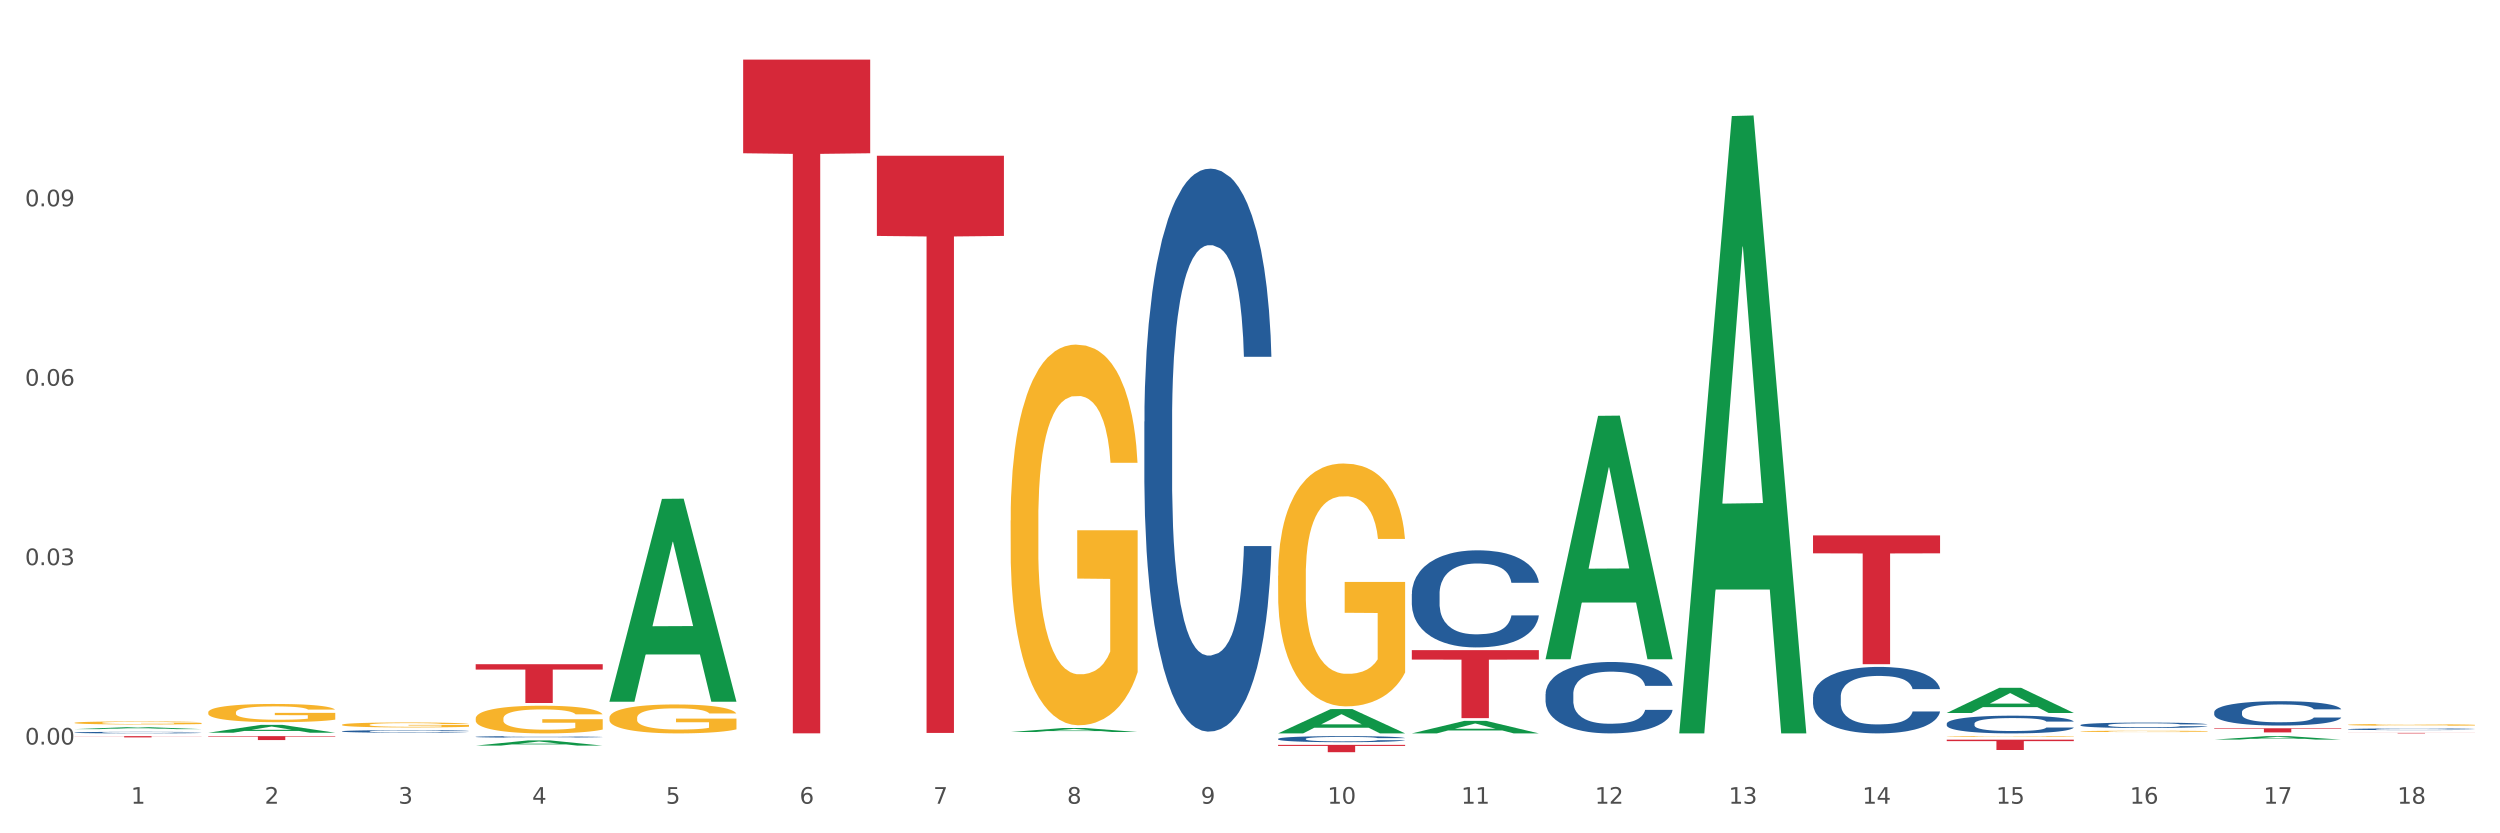 <?xml version="1.0" encoding="utf-8" standalone="no"?>
<!DOCTYPE svg PUBLIC "-//W3C//DTD SVG 1.1//EN"
  "http://www.w3.org/Graphics/SVG/1.1/DTD/svg11.dtd">
<svg xmlns:xlink="http://www.w3.org/1999/xlink" width="1080pt" height="360pt" viewBox="0 0 1080 360" xmlns="http://www.w3.org/2000/svg" version="1.1">
 <rect x="0" y="0" width="1080" height="360" fill="#333333" stroke="none"/>
 <defs>
  <style type="text/css">*{stroke-linejoin: round; stroke-linecap: butt}</style>
 </defs>
 <g id="figure_1">
  <g id="patch_1">
   <path d="M 0 360 
L 1080 360 
L 1080 0 
L 0 0 
z
" style="fill: #ffffff; stroke: #ffffff; stroke-linejoin: miter"/>
  </g>
  <g id="axes_1">
   <g id="matplotlib.axis_1">
    <g id="xtick_1">
     <g id="text_1">
      <!-- 1 -->
      <g style="fill: #4d4d4d" transform="translate(56.563 347.204) scale(0.096 -0.096)">
       <defs>
        <path id="DejaVuSans-31" d="M 794 531 
L 1825 531 
L 1825 4091 
L 703 3866 
L 703 4441 
L 1819 4666 
L 2450 4666 
L 2450 531 
L 3481 531 
L 3481 0 
L 794 0 
L 794 531 
z
" transform="scale(0.016)"/>
       </defs>
       <use xlink:href="#DejaVuSans-31"/>
      </g>
     </g>
    </g>
    <g id="xtick_2">
     <g id="text_2">
      <!-- 2 -->
      <g style="fill: #4d4d4d" transform="translate(114.336 347.204) scale(0.096 -0.096)">
       <defs>
        <path id="DejaVuSans-32" d="M 1228 531 
L 3431 531 
L 3431 0 
L 469 0 
L 469 531 
Q 828 903 1448 1529 
Q 2069 2156 2228 2338 
Q 2531 2678 2651 2914 
Q 2772 3150 2772 3378 
Q 2772 3750 2511 3984 
Q 2250 4219 1831 4219 
Q 1534 4219 1204 4116 
Q 875 4013 500 3803 
L 500 4441 
Q 881 4594 1212 4672 
Q 1544 4750 1819 4750 
Q 2544 4750 2975 4387 
Q 3406 4025 3406 3419 
Q 3406 3131 3298 2873 
Q 3191 2616 2906 2266 
Q 2828 2175 2409 1742 
Q 1991 1309 1228 531 
z
" transform="scale(0.016)"/>
       </defs>
       <use xlink:href="#DejaVuSans-32"/>
      </g>
     </g>
    </g>
    <g id="xtick_3">
     <g id="text_3">
      <!-- 3 -->
      <g style="fill: #4d4d4d" transform="translate(172.109 347.204) scale(0.096 -0.096)">
       <defs>
        <path id="DejaVuSans-33" d="M 2597 2516 
Q 3050 2419 3304 2112 
Q 3559 1806 3559 1356 
Q 3559 666 3084 287 
Q 2609 -91 1734 -91 
Q 1441 -91 1130 -33 
Q 819 25 488 141 
L 488 750 
Q 750 597 1062 519 
Q 1375 441 1716 441 
Q 2309 441 2620 675 
Q 2931 909 2931 1356 
Q 2931 1769 2642 2001 
Q 2353 2234 1838 2234 
L 1294 2234 
L 1294 2753 
L 1863 2753 
Q 2328 2753 2575 2939 
Q 2822 3125 2822 3475 
Q 2822 3834 2567 4026 
Q 2313 4219 1838 4219 
Q 1578 4219 1281 4162 
Q 984 4106 628 3988 
L 628 4550 
Q 988 4650 1302 4700 
Q 1616 4750 1894 4750 
Q 2613 4750 3031 4423 
Q 3450 4097 3450 3541 
Q 3450 3153 3228 2886 
Q 3006 2619 2597 2516 
z
" transform="scale(0.016)"/>
       </defs>
       <use xlink:href="#DejaVuSans-33"/>
      </g>
     </g>
    </g>
    <g id="xtick_4">
     <g id="text_4">
      <!-- 4 -->
      <g style="fill: #4d4d4d" transform="translate(229.882 347.204) scale(0.096 -0.096)">
       <defs>
        <path id="DejaVuSans-34" d="M 2419 4116 
L 825 1625 
L 2419 1625 
L 2419 4116 
z
M 2253 4666 
L 3047 4666 
L 3047 1625 
L 3713 1625 
L 3713 1100 
L 3047 1100 
L 3047 0 
L 2419 0 
L 2419 1100 
L 313 1100 
L 313 1709 
L 2253 4666 
z
" transform="scale(0.016)"/>
       </defs>
       <use xlink:href="#DejaVuSans-34"/>
      </g>
     </g>
    </g>
    <g id="xtick_5">
     <g id="text_5">
      <!-- 5 -->
      <g style="fill: #4d4d4d" transform="translate(287.655 347.204) scale(0.096 -0.096)">
       <defs>
        <path id="DejaVuSans-35" d="M 691 4666 
L 3169 4666 
L 3169 4134 
L 1269 4134 
L 1269 2991 
Q 1406 3038 1543 3061 
Q 1681 3084 1819 3084 
Q 2600 3084 3056 2656 
Q 3513 2228 3513 1497 
Q 3513 744 3044 326 
Q 2575 -91 1722 -91 
Q 1428 -91 1123 -41 
Q 819 9 494 109 
L 494 744 
Q 775 591 1075 516 
Q 1375 441 1709 441 
Q 2250 441 2565 725 
Q 2881 1009 2881 1497 
Q 2881 1984 2565 2268 
Q 2250 2553 1709 2553 
Q 1456 2553 1204 2497 
Q 953 2441 691 2322 
L 691 4666 
z
" transform="scale(0.016)"/>
       </defs>
       <use xlink:href="#DejaVuSans-35"/>
      </g>
     </g>
    </g>
    <g id="xtick_6">
     <g id="text_6">
      <!-- 6 -->
      <g style="fill: #4d4d4d" transform="translate(345.428 347.204) scale(0.096 -0.096)">
       <defs>
        <path id="DejaVuSans-36" d="M 2113 2584 
Q 1688 2584 1439 2293 
Q 1191 2003 1191 1497 
Q 1191 994 1439 701 
Q 1688 409 2113 409 
Q 2538 409 2786 701 
Q 3034 994 3034 1497 
Q 3034 2003 2786 2293 
Q 2538 2584 2113 2584 
z
M 3366 4563 
L 3366 3988 
Q 3128 4100 2886 4159 
Q 2644 4219 2406 4219 
Q 1781 4219 1451 3797 
Q 1122 3375 1075 2522 
Q 1259 2794 1537 2939 
Q 1816 3084 2150 3084 
Q 2853 3084 3261 2657 
Q 3669 2231 3669 1497 
Q 3669 778 3244 343 
Q 2819 -91 2113 -91 
Q 1303 -91 875 529 
Q 447 1150 447 2328 
Q 447 3434 972 4092 
Q 1497 4750 2381 4750 
Q 2619 4750 2861 4703 
Q 3103 4656 3366 4563 
z
" transform="scale(0.016)"/>
       </defs>
       <use xlink:href="#DejaVuSans-36"/>
      </g>
     </g>
    </g>
    <g id="xtick_7">
     <g id="text_7">
      <!-- 7 -->
      <g style="fill: #4d4d4d" transform="translate(403.201 347.204) scale(0.096 -0.096)">
       <defs>
        <path id="DejaVuSans-37" d="M 525 4666 
L 3525 4666 
L 3525 4397 
L 1831 0 
L 1172 0 
L 2766 4134 
L 525 4134 
L 525 4666 
z
" transform="scale(0.016)"/>
       </defs>
       <use xlink:href="#DejaVuSans-37"/>
      </g>
     </g>
    </g>
    <g id="xtick_8">
     <g id="text_8">
      <!-- 8 -->
      <g style="fill: #4d4d4d" transform="translate(460.974 347.204) scale(0.096 -0.096)">
       <defs>
        <path id="DejaVuSans-38" d="M 2034 2216 
Q 1584 2216 1326 1975 
Q 1069 1734 1069 1313 
Q 1069 891 1326 650 
Q 1584 409 2034 409 
Q 2484 409 2743 651 
Q 3003 894 3003 1313 
Q 3003 1734 2745 1975 
Q 2488 2216 2034 2216 
z
M 1403 2484 
Q 997 2584 770 2862 
Q 544 3141 544 3541 
Q 544 4100 942 4425 
Q 1341 4750 2034 4750 
Q 2731 4750 3128 4425 
Q 3525 4100 3525 3541 
Q 3525 3141 3298 2862 
Q 3072 2584 2669 2484 
Q 3125 2378 3379 2068 
Q 3634 1759 3634 1313 
Q 3634 634 3220 271 
Q 2806 -91 2034 -91 
Q 1263 -91 848 271 
Q 434 634 434 1313 
Q 434 1759 690 2068 
Q 947 2378 1403 2484 
z
M 1172 3481 
Q 1172 3119 1398 2916 
Q 1625 2713 2034 2713 
Q 2441 2713 2670 2916 
Q 2900 3119 2900 3481 
Q 2900 3844 2670 4047 
Q 2441 4250 2034 4250 
Q 1625 4250 1398 4047 
Q 1172 3844 1172 3481 
z
" transform="scale(0.016)"/>
       </defs>
       <use xlink:href="#DejaVuSans-38"/>
      </g>
     </g>
    </g>
    <g id="xtick_9">
     <g id="text_9">
      <!-- 9 -->
      <g style="fill: #4d4d4d" transform="translate(518.747 347.204) scale(0.096 -0.096)">
       <defs>
        <path id="DejaVuSans-39" d="M 703 97 
L 703 672 
Q 941 559 1184 500 
Q 1428 441 1663 441 
Q 2288 441 2617 861 
Q 2947 1281 2994 2138 
Q 2813 1869 2534 1725 
Q 2256 1581 1919 1581 
Q 1219 1581 811 2004 
Q 403 2428 403 3163 
Q 403 3881 828 4315 
Q 1253 4750 1959 4750 
Q 2769 4750 3195 4129 
Q 3622 3509 3622 2328 
Q 3622 1225 3098 567 
Q 2575 -91 1691 -91 
Q 1453 -91 1209 -44 
Q 966 3 703 97 
z
M 1959 2075 
Q 2384 2075 2632 2365 
Q 2881 2656 2881 3163 
Q 2881 3666 2632 3958 
Q 2384 4250 1959 4250 
Q 1534 4250 1286 3958 
Q 1038 3666 1038 3163 
Q 1038 2656 1286 2365 
Q 1534 2075 1959 2075 
z
" transform="scale(0.016)"/>
       </defs>
       <use xlink:href="#DejaVuSans-39"/>
      </g>
     </g>
    </g>
    <g id="xtick_10">
     <g id="text_10">
      <!-- 10 -->
      <g style="fill: #4d4d4d" transform="translate(573.466 347.204) scale(0.096 -0.096)">
       <defs>
        <path id="DejaVuSans-30" d="M 2034 4250 
Q 1547 4250 1301 3770 
Q 1056 3291 1056 2328 
Q 1056 1369 1301 889 
Q 1547 409 2034 409 
Q 2525 409 2770 889 
Q 3016 1369 3016 2328 
Q 3016 3291 2770 3770 
Q 2525 4250 2034 4250 
z
M 2034 4750 
Q 2819 4750 3233 4129 
Q 3647 3509 3647 2328 
Q 3647 1150 3233 529 
Q 2819 -91 2034 -91 
Q 1250 -91 836 529 
Q 422 1150 422 2328 
Q 422 3509 836 4129 
Q 1250 4750 2034 4750 
z
" transform="scale(0.016)"/>
       </defs>
       <use xlink:href="#DejaVuSans-31"/>
       <use xlink:href="#DejaVuSans-30" transform="translate(63.623 0)"/>
      </g>
     </g>
    </g>
    <g id="xtick_11">
     <g id="text_11">
      <!-- 11 -->
      <g style="fill: #4d4d4d" transform="translate(631.239 347.204) scale(0.096 -0.096)">
       <use xlink:href="#DejaVuSans-31"/>
       <use xlink:href="#DejaVuSans-31" transform="translate(63.623 0)"/>
      </g>
     </g>
    </g>
    <g id="xtick_12">
     <g id="text_12">
      <!-- 12 -->
      <g style="fill: #4d4d4d" transform="translate(689.012 347.204) scale(0.096 -0.096)">
       <use xlink:href="#DejaVuSans-31"/>
       <use xlink:href="#DejaVuSans-32" transform="translate(63.623 0)"/>
      </g>
     </g>
    </g>
    <g id="xtick_13">
     <g id="text_13">
      <!-- 13 -->
      <g style="fill: #4d4d4d" transform="translate(746.785 347.204) scale(0.096 -0.096)">
       <use xlink:href="#DejaVuSans-31"/>
       <use xlink:href="#DejaVuSans-33" transform="translate(63.623 0)"/>
      </g>
     </g>
    </g>
    <g id="xtick_14">
     <g id="text_14">
      <!-- 14 -->
      <g style="fill: #4d4d4d" transform="translate(804.558 347.204) scale(0.096 -0.096)">
       <use xlink:href="#DejaVuSans-31"/>
       <use xlink:href="#DejaVuSans-34" transform="translate(63.623 0)"/>
      </g>
     </g>
    </g>
    <g id="xtick_15">
     <g id="text_15">
      <!-- 15 -->
      <g style="fill: #4d4d4d" transform="translate(862.331 347.204) scale(0.096 -0.096)">
       <use xlink:href="#DejaVuSans-31"/>
       <use xlink:href="#DejaVuSans-35" transform="translate(63.623 0)"/>
      </g>
     </g>
    </g>
    <g id="xtick_16">
     <g id="text_16">
      <!-- 16 -->
      <g style="fill: #4d4d4d" transform="translate(920.104 347.204) scale(0.096 -0.096)">
       <use xlink:href="#DejaVuSans-31"/>
       <use xlink:href="#DejaVuSans-36" transform="translate(63.623 0)"/>
      </g>
     </g>
    </g>
    <g id="xtick_17">
     <g id="text_17">
      <!-- 17 -->
      <g style="fill: #4d4d4d" transform="translate(977.877 347.204) scale(0.096 -0.096)">
       <use xlink:href="#DejaVuSans-31"/>
       <use xlink:href="#DejaVuSans-37" transform="translate(63.623 0)"/>
      </g>
     </g>
    </g>
    <g id="xtick_18">
     <g id="text_18">
      <!-- 18 -->
      <g style="fill: #4d4d4d" transform="translate(1035.65 347.204) scale(0.096 -0.096)">
       <use xlink:href="#DejaVuSans-31"/>
       <use xlink:href="#DejaVuSans-38" transform="translate(63.623 0)"/>
      </g>
     </g>
    </g>
    <g id="xtick_19"/>
    <g id="xtick_20"/>
    <g id="xtick_21"/>
    <g id="xtick_22"/>
    <g id="xtick_23"/>
    <g id="xtick_24"/>
    <g id="xtick_25"/>
    <g id="xtick_26"/>
    <g id="xtick_27"/>
    <g id="xtick_28"/>
    <g id="xtick_29"/>
    <g id="xtick_30"/>
    <g id="xtick_31"/>
    <g id="xtick_32"/>
    <g id="xtick_33"/>
    <g id="xtick_34"/>
    <g id="xtick_35"/>
   </g>
   <g id="matplotlib.axis_2">
    <g id="ytick_1">
     <g id="text_19">
      <!-- 0.00 -->
      <g style="fill: #4d4d4d" transform="translate(10.8 321.645) scale(0.096 -0.096)">
       <defs>
        <path id="DejaVuSans-2e" d="M 684 794 
L 1344 794 
L 1344 0 
L 684 0 
L 684 794 
z
" transform="scale(0.016)"/>
       </defs>
       <use xlink:href="#DejaVuSans-30"/>
       <use xlink:href="#DejaVuSans-2e" transform="translate(63.623 0)"/>
       <use xlink:href="#DejaVuSans-30" transform="translate(95.41 0)"/>
       <use xlink:href="#DejaVuSans-30" transform="translate(159.033 0)"/>
      </g>
     </g>
    </g>
    <g id="ytick_2">
     <g id="text_20">
      <!-- 0.03 -->
      <g style="fill: #4d4d4d" transform="translate(10.8 244.14) scale(0.096 -0.096)">
       <use xlink:href="#DejaVuSans-30"/>
       <use xlink:href="#DejaVuSans-2e" transform="translate(63.623 0)"/>
       <use xlink:href="#DejaVuSans-30" transform="translate(95.41 0)"/>
       <use xlink:href="#DejaVuSans-33" transform="translate(159.033 0)"/>
      </g>
     </g>
    </g>
    <g id="ytick_3">
     <g id="text_21">
      <!-- 0.06 -->
      <g style="fill: #4d4d4d" transform="translate(10.8 166.635) scale(0.096 -0.096)">
       <use xlink:href="#DejaVuSans-30"/>
       <use xlink:href="#DejaVuSans-2e" transform="translate(63.623 0)"/>
       <use xlink:href="#DejaVuSans-30" transform="translate(95.41 0)"/>
       <use xlink:href="#DejaVuSans-36" transform="translate(159.033 0)"/>
      </g>
     </g>
    </g>
    <g id="ytick_4">
     <g id="text_22">
      <!-- 0.09 -->
      <g style="fill: #4d4d4d" transform="translate(10.8 89.129) scale(0.096 -0.096)">
       <use xlink:href="#DejaVuSans-30"/>
       <use xlink:href="#DejaVuSans-2e" transform="translate(63.623 0)"/>
       <use xlink:href="#DejaVuSans-30" transform="translate(95.41 0)"/>
       <use xlink:href="#DejaVuSans-39" transform="translate(159.033 0)"/>
      </g>
     </g>
    </g>
    <g id="ytick_5"/>
    <g id="ytick_6"/>
    <g id="ytick_7"/>
    <g id="ytick_8"/>
   </g>
   <g id="PolyCollection_1">
    <path d="M 32.175 314.979 
L 32.232 314.978 
L 54.864 314.14 
L 64.257 314.139 
L 87.059 314.98 
L 76.196 314.98 
L 71.273 314.784 
L 47.905 314.784 
L 47.735 314.787 
L 42.982 314.98 
L 32.175 314.98 
L 32.175 314.979 
L 50.847 314.667 
L 68.331 314.666 
L 59.674 314.318 
L 59.561 314.316 
L 59.447 314.319 
L 50.79 314.666 
L 50.847 314.667 
L 32.175 314.979 
z
" clip-path="url(#pa47552d1a2)" style="fill: #109648"/>
    <path d="M 89.948 316.541 
L 90.005 316.538 
L 112.637 313.156 
L 122.03 313.152 
L 144.832 316.547 
L 133.969 316.547 
L 129.046 315.757 
L 105.678 315.757 
L 105.508 315.77 
L 100.755 316.547 
L 89.948 316.547 
L 89.948 316.541 
L 108.62 315.285 
L 126.104 315.282 
L 117.447 313.876 
L 117.334 313.87 
L 117.22 313.879 
L 108.563 315.282 
L 108.62 315.285 
L 89.948 316.541 
z
" clip-path="url(#pa47552d1a2)" style="fill: #109648"/>
    <path d="M 147.721 313.101 
L 147.786 313.099 
L 147.786 313.029 
L 147.915 312.968 
L 148.563 312.82 
L 149.535 312.699 
L 150.248 312.634 
L 150.961 312.581 
L 151.803 312.528 
L 152.84 312.473 
L 154.719 312.392 
L 155.886 312.351 
L 157.311 312.308 
L 159.903 312.245 
L 161.782 312.21 
L 163.726 312.18 
L 166.901 312.145 
L 168.975 312.129 
L 171.178 312.117 
L 173.835 312.109 
L 175.844 312.107 
L 180.25 312.113 
L 184.008 312.131 
L 185.822 312.145 
L 188.155 312.168 
L 189.386 312.184 
L 191.395 312.215 
L 193.469 312.257 
L 194.894 312.292 
L 197.033 312.359 
L 198.653 312.426 
L 200.143 312.508 
L 200.921 312.565 
L 201.504 312.618 
L 202.022 312.679 
L 202.54 312.775 
L 190.877 312.775 
L 190.423 312.707 
L 189.71 312.642 
L 188.674 312.579 
L 187.766 312.54 
L 186.211 312.49 
L 184.786 312.459 
L 183.295 312.435 
L 181.481 312.416 
L 180.055 312.406 
L 178.047 312.398 
L 174.094 312.4 
L 171.437 312.416 
L 169.623 312.435 
L 168.456 312.453 
L 167.42 312.473 
L 166.253 312.5 
L 164.893 312.542 
L 163.921 312.579 
L 162.949 312.626 
L 162.171 312.673 
L 161.458 312.728 
L 160.875 312.787 
L 160.421 312.848 
L 160.033 312.923 
L 159.709 313.046 
L 159.709 313.315 
L 159.838 313.376 
L 160.162 313.457 
L 160.551 313.518 
L 161.199 313.59 
L 161.782 313.64 
L 162.884 313.71 
L 164.115 313.769 
L 165.087 313.807 
L 166.059 313.838 
L 167.744 313.881 
L 169.623 313.917 
L 171.243 313.938 
L 173.446 313.958 
L 174.936 313.966 
L 176.232 313.97 
L 179.407 313.97 
L 181.675 313.964 
L 184.203 313.95 
L 186.146 313.932 
L 187.766 313.911 
L 189.581 313.875 
L 190.747 313.842 
L 190.747 313.431 
L 176.491 313.429 
L 176.491 313.156 
L 202.605 313.156 
L 202.605 313.958 
L 201.504 313.999 
L 200.273 314.036 
L 198.977 314.07 
L 197.033 314.111 
L 194.7 314.15 
L 192.626 314.178 
L 190.423 314.201 
L 187.831 314.223 
L 184.462 314.243 
L 182.388 314.25 
L 179.796 314.256 
L 176.751 314.258 
L 174.094 314.254 
L 171.502 314.245 
L 168.78 314.227 
L 166.124 314.201 
L 164.115 314.176 
L 162.106 314.144 
L 159.968 314.103 
L 158.283 314.064 
L 156.987 314.029 
L 155.562 313.983 
L 154.006 313.924 
L 152.84 313.871 
L 151.803 313.816 
L 150.702 313.746 
L 149.924 313.685 
L 149.147 313.608 
L 148.693 313.551 
L 148.175 313.463 
L 147.786 313.339 
L 147.721 313.101 
z
" clip-path="url(#pa47552d1a2)" style="fill: #f7b32b"/>
    <path d="M 205.494 310.396 
L 205.559 310.385 
L 205.559 309.992 
L 205.688 309.654 
L 206.336 308.834 
L 207.308 308.157 
L 208.021 307.797 
L 208.734 307.502 
L 209.576 307.207 
L 210.613 306.901 
L 212.492 306.454 
L 213.659 306.224 
L 215.084 305.984 
L 217.676 305.635 
L 219.555 305.438 
L 221.499 305.274 
L 224.674 305.078 
L 226.748 304.99 
L 228.951 304.925 
L 231.608 304.881 
L 233.616 304.87 
L 238.023 304.903 
L 241.781 305.001 
L 243.595 305.078 
L 245.928 305.209 
L 247.159 305.296 
L 249.168 305.471 
L 251.242 305.7 
L 252.667 305.897 
L 254.806 306.268 
L 256.426 306.639 
L 257.916 307.098 
L 258.694 307.415 
L 259.277 307.71 
L 259.795 308.048 
L 260.313 308.583 
L 248.65 308.583 
L 248.196 308.201 
L 247.483 307.841 
L 246.447 307.491 
L 245.539 307.273 
L 243.984 307 
L 242.559 306.825 
L 241.068 306.694 
L 239.254 306.585 
L 237.828 306.53 
L 235.82 306.486 
L 231.867 306.497 
L 229.21 306.585 
L 227.396 306.694 
L 226.229 306.792 
L 225.193 306.901 
L 224.026 307.054 
L 222.666 307.284 
L 221.694 307.491 
L 220.722 307.753 
L 219.944 308.015 
L 219.231 308.321 
L 218.648 308.649 
L 218.194 308.987 
L 217.806 309.402 
L 217.482 310.09 
L 217.482 311.587 
L 217.611 311.925 
L 217.935 312.373 
L 218.324 312.711 
L 218.972 313.116 
L 219.555 313.389 
L 220.657 313.782 
L 221.888 314.109 
L 222.86 314.317 
L 223.832 314.492 
L 225.517 314.732 
L 227.396 314.928 
L 229.016 315.049 
L 231.219 315.158 
L 232.709 315.202 
L 234.005 315.223 
L 237.18 315.223 
L 239.448 315.191 
L 241.975 315.114 
L 243.919 315.016 
L 245.539 314.896 
L 247.354 314.699 
L 248.52 314.513 
L 248.52 312.231 
L 234.264 312.22 
L 234.264 310.702 
L 260.378 310.702 
L 260.378 315.158 
L 259.277 315.387 
L 258.046 315.595 
L 256.75 315.78 
L 254.806 316.01 
L 252.473 316.228 
L 250.399 316.381 
L 248.196 316.512 
L 245.604 316.632 
L 242.235 316.741 
L 240.161 316.785 
L 237.569 316.818 
L 234.524 316.829 
L 231.867 316.807 
L 229.275 316.752 
L 226.553 316.654 
L 223.897 316.512 
L 221.888 316.37 
L 219.879 316.195 
L 217.741 315.966 
L 216.056 315.748 
L 214.76 315.551 
L 213.335 315.3 
L 211.779 314.972 
L 210.613 314.677 
L 209.576 314.371 
L 208.475 313.978 
L 207.697 313.64 
L 206.92 313.214 
L 206.466 312.897 
L 205.948 312.406 
L 205.559 311.718 
L 205.494 310.396 
z
" clip-path="url(#pa47552d1a2)" style="fill: #f7b32b"/>
    <path d="M 263.267 302.994 
L 263.324 302.912 
L 285.956 215.505 
L 295.349 215.422 
L 318.151 303.159 
L 307.288 303.159 
L 302.365 282.728 
L 278.997 282.728 
L 278.827 283.058 
L 274.074 303.159 
L 263.267 303.159 
L 263.267 302.994 
L 281.939 270.536 
L 299.423 270.453 
L 290.766 234.123 
L 290.653 233.958 
L 290.539 234.205 
L 281.882 270.453 
L 281.939 270.536 
L 263.267 302.994 
z
" clip-path="url(#pa47552d1a2)" style="fill: #109648"/>
    <path d="M 725.451 316.327 
L 725.507 316.077 
L 748.14 50.129 
L 757.533 49.879 
L 780.335 316.829 
L 769.471 316.829 
L 764.549 254.666 
L 741.181 254.666 
L 741.011 255.668 
L 736.258 316.829 
L 725.451 316.829 
L 725.451 316.327 
L 744.123 217.568 
L 761.607 217.318 
L 752.95 106.778 
L 752.836 106.276 
L 752.723 107.028 
L 744.066 217.318 
L 744.123 217.568 
L 725.451 316.327 
z
" clip-path="url(#pa47552d1a2)" style="fill: #109648"/>
    <path d="M 840.997 307.983 
L 841.053 307.973 
L 863.686 297.134 
L 873.079 297.124 
L 895.881 308.003 
L 885.017 308.003 
L 880.095 305.47 
L 856.726 305.47 
L 856.557 305.511 
L 851.804 308.003 
L 840.997 308.003 
L 840.997 307.983 
L 859.669 303.958 
L 877.152 303.948 
L 868.495 299.443 
L 868.382 299.423 
L 868.269 299.453 
L 859.612 303.948 
L 859.669 303.958 
L 840.997 307.983 
z
" clip-path="url(#pa47552d1a2)" style="fill: #109648"/>
    <path d="M 436.586 316.232 
L 436.642 316.231 
L 459.275 314.492 
L 468.668 314.49 
L 491.47 316.236 
L 480.606 316.236 
L 475.684 315.829 
L 452.316 315.829 
L 452.146 315.836 
L 447.393 316.236 
L 436.586 316.236 
L 436.586 316.232 
L 455.258 315.587 
L 472.742 315.585 
L 464.085 314.862 
L 463.971 314.859 
L 463.858 314.864 
L 455.201 315.585 
L 455.258 315.587 
L 436.586 316.232 
z
" clip-path="url(#pa47552d1a2)" style="fill: #109648"/>
    <path d="M 552.132 316.809 
L 552.188 316.799 
L 574.821 306.332 
L 584.214 306.322 
L 607.016 316.829 
L 596.152 316.829 
L 591.23 314.382 
L 567.862 314.382 
L 567.692 314.422 
L 562.939 316.829 
L 552.132 316.829 
L 552.132 316.809 
L 570.804 312.922 
L 588.288 312.912 
L 579.631 308.561 
L 579.517 308.542 
L 579.404 308.571 
L 570.747 312.912 
L 570.804 312.922 
L 552.132 316.809 
z
" clip-path="url(#pa47552d1a2)" style="fill: #109648"/>
    <path d="M 609.905 316.819 
L 609.961 316.813 
L 632.594 311.41 
L 641.987 311.405 
L 664.789 316.829 
L 653.925 316.829 
L 649.003 315.566 
L 625.635 315.566 
L 625.465 315.586 
L 620.712 316.829 
L 609.905 316.829 
L 609.905 316.819 
L 628.577 314.812 
L 646.061 314.807 
L 637.404 312.561 
L 637.29 312.551 
L 637.177 312.566 
L 628.52 314.807 
L 628.577 314.812 
L 609.905 316.819 
z
" clip-path="url(#pa47552d1a2)" style="fill: #109648"/>
    <path d="M 667.678 284.605 
L 667.734 284.506 
L 690.367 179.643 
L 699.76 179.545 
L 722.562 284.803 
L 711.698 284.803 
L 706.776 260.292 
L 683.408 260.292 
L 683.238 260.687 
L 678.485 284.803 
L 667.678 284.803 
L 667.678 284.605 
L 686.35 245.665 
L 703.834 245.566 
L 695.177 201.98 
L 695.063 201.782 
L 694.95 202.079 
L 686.293 245.566 
L 686.35 245.665 
L 667.678 284.605 
z
" clip-path="url(#pa47552d1a2)" style="fill: #109648"/>
    <path d="M 205.494 322.107 
L 205.551 322.105 
L 228.183 319.847 
L 237.576 319.845 
L 260.378 322.111 
L 249.515 322.111 
L 244.592 321.583 
L 221.224 321.583 
L 221.054 321.592 
L 216.301 322.111 
L 205.494 322.111 
L 205.494 322.107 
L 224.166 321.269 
L 241.65 321.266 
L 232.993 320.328 
L 232.88 320.324 
L 232.766 320.33 
L 224.109 321.266 
L 224.166 321.269 
L 205.494 322.107 
z
" clip-path="url(#pa47552d1a2)" style="fill: #109648"/>
    <path d="M 956.543 319.516 
L 956.599 319.515 
L 979.232 317.999 
L 988.625 317.998 
L 1011.427 319.519 
L 1000.563 319.519 
L 995.641 319.165 
L 972.272 319.165 
L 972.103 319.171 
L 967.35 319.519 
L 956.543 319.519 
L 956.543 319.516 
L 975.215 318.954 
L 992.698 318.952 
L 984.041 318.322 
L 983.928 318.319 
L 983.815 318.323 
L 975.158 318.952 
L 975.215 318.954 
L 956.543 319.516 
z
" clip-path="url(#pa47552d1a2)" style="fill: #109648"/>
    <path d="M 552.132 248.714 
L 552.197 248.619 
L 552.197 245.169 
L 552.326 242.199 
L 552.974 235.012 
L 553.946 229.071 
L 554.659 225.909 
L 555.372 223.322 
L 556.214 220.735 
L 557.251 218.052 
L 559.13 214.123 
L 560.296 212.111 
L 561.722 210.003 
L 564.314 206.937 
L 566.193 205.212 
L 568.137 203.774 
L 571.312 202.05 
L 573.386 201.283 
L 575.589 200.708 
L 578.246 200.325 
L 580.254 200.229 
L 584.661 200.517 
L 588.419 201.379 
L 590.233 202.05 
L 592.566 203.2 
L 593.797 203.966 
L 595.806 205.499 
L 597.88 207.512 
L 599.305 209.236 
L 601.443 212.494 
L 603.063 215.752 
L 604.554 219.777 
L 605.331 222.555 
L 605.915 225.143 
L 606.433 228.113 
L 606.951 232.808 
L 595.288 232.808 
L 594.834 229.454 
L 594.121 226.292 
L 593.084 223.226 
L 592.177 221.31 
L 590.622 218.914 
L 589.197 217.381 
L 587.706 216.231 
L 585.892 215.273 
L 584.466 214.794 
L 582.458 214.411 
L 578.505 214.506 
L 575.848 215.273 
L 574.034 216.231 
L 572.867 217.094 
L 571.831 218.052 
L 570.664 219.393 
L 569.303 221.406 
L 568.331 223.226 
L 567.359 225.526 
L 566.582 227.826 
L 565.869 230.509 
L 565.286 233.383 
L 564.832 236.354 
L 564.444 239.995 
L 564.12 246.032 
L 564.12 259.159 
L 564.249 262.129 
L 564.573 266.058 
L 564.962 269.029 
L 565.61 272.574 
L 566.193 274.969 
L 567.295 278.419 
L 568.526 281.294 
L 569.498 283.114 
L 570.47 284.647 
L 572.155 286.755 
L 574.034 288.48 
L 575.654 289.534 
L 577.857 290.492 
L 579.347 290.876 
L 580.643 291.067 
L 583.818 291.067 
L 586.086 290.78 
L 588.613 290.109 
L 590.557 289.247 
L 592.177 288.193 
L 593.992 286.468 
L 595.158 284.839 
L 595.158 264.812 
L 580.902 264.717 
L 580.902 251.397 
L 607.016 251.397 
L 607.016 290.492 
L 605.915 292.505 
L 604.683 294.325 
L 603.387 295.954 
L 601.443 297.966 
L 599.111 299.883 
L 597.037 301.224 
L 594.834 302.374 
L 592.242 303.428 
L 588.873 304.386 
L 586.799 304.77 
L 584.207 305.057 
L 581.162 305.153 
L 578.505 304.961 
L 575.913 304.482 
L 573.191 303.62 
L 570.535 302.374 
L 568.526 301.129 
L 566.517 299.595 
L 564.379 297.583 
L 562.694 295.667 
L 561.398 293.942 
L 559.972 291.738 
L 558.417 288.863 
L 557.251 286.276 
L 556.214 283.593 
L 555.113 280.144 
L 554.335 277.173 
L 553.557 273.436 
L 553.104 270.657 
L 552.585 266.346 
L 552.197 260.309 
L 552.132 248.714 
z
" clip-path="url(#pa47552d1a2)" style="fill: #f7b32b"/>
    <path d="M 840.997 318.172 
L 841.062 318.172 
L 841.062 318.159 
L 841.191 318.149 
L 841.839 318.123 
L 842.811 318.101 
L 843.524 318.09 
L 844.237 318.081 
L 845.079 318.071 
L 846.116 318.062 
L 847.995 318.048 
L 849.161 318.04 
L 850.587 318.033 
L 853.179 318.022 
L 855.058 318.016 
L 857.002 318.01 
L 860.177 318.004 
L 862.251 318.002 
L 864.454 317.999 
L 867.111 317.998 
L 869.119 317.998 
L 873.526 317.999 
L 877.284 318.002 
L 879.098 318.004 
L 881.431 318.008 
L 882.662 318.011 
L 884.671 318.017 
L 886.744 318.024 
L 888.17 318.03 
L 890.308 318.042 
L 891.928 318.053 
L 893.419 318.068 
L 894.196 318.078 
L 894.779 318.087 
L 895.298 318.098 
L 895.816 318.115 
L 884.153 318.115 
L 883.699 318.103 
L 882.986 318.091 
L 881.949 318.08 
L 881.042 318.073 
L 879.487 318.065 
L 878.061 318.059 
L 876.571 318.055 
L 874.757 318.052 
L 873.331 318.05 
L 871.322 318.049 
L 867.37 318.049 
L 864.713 318.052 
L 862.899 318.055 
L 861.732 318.058 
L 860.695 318.062 
L 859.529 318.067 
L 858.168 318.074 
L 857.196 318.08 
L 856.224 318.089 
L 855.447 318.097 
L 854.734 318.107 
L 854.151 318.117 
L 853.697 318.128 
L 853.308 318.141 
L 852.984 318.162 
L 852.984 318.209 
L 853.114 318.22 
L 853.438 318.234 
L 853.827 318.245 
L 854.475 318.258 
L 855.058 318.266 
L 856.16 318.279 
L 857.391 318.289 
L 858.363 318.296 
L 859.335 318.301 
L 861.019 318.309 
L 862.899 318.315 
L 864.519 318.319 
L 866.722 318.322 
L 868.212 318.323 
L 869.508 318.324 
L 872.683 318.324 
L 874.951 318.323 
L 877.478 318.321 
L 879.422 318.318 
L 881.042 318.314 
L 882.857 318.308 
L 884.023 318.302 
L 884.023 318.23 
L 869.767 318.229 
L 869.767 318.182 
L 895.881 318.182 
L 895.881 318.322 
L 894.779 318.329 
L 893.548 318.336 
L 892.252 318.342 
L 890.308 318.349 
L 887.976 318.356 
L 885.902 318.361 
L 883.699 318.365 
L 881.107 318.369 
L 877.737 318.372 
L 875.664 318.373 
L 873.072 318.374 
L 870.026 318.375 
L 867.37 318.374 
L 864.778 318.372 
L 862.056 318.369 
L 859.4 318.365 
L 857.391 318.36 
L 855.382 318.355 
L 853.244 318.348 
L 851.559 318.341 
L 850.263 318.334 
L 848.837 318.327 
L 847.282 318.316 
L 846.116 318.307 
L 845.079 318.297 
L 843.977 318.285 
L 843.2 318.274 
L 842.422 318.261 
L 841.969 318.251 
L 841.45 318.235 
L 841.062 318.214 
L 840.997 318.172 
z
" clip-path="url(#pa47552d1a2)" style="fill: #f7b32b"/>
    <path d="M 263.267 310.104 
L 263.332 310.093 
L 263.332 309.682 
L 263.461 309.328 
L 264.109 308.472 
L 265.081 307.764 
L 265.794 307.387 
L 266.507 307.079 
L 267.349 306.771 
L 268.386 306.451 
L 270.265 305.983 
L 271.432 305.743 
L 272.857 305.492 
L 275.449 305.127 
L 277.328 304.921 
L 279.272 304.75 
L 282.447 304.545 
L 284.521 304.453 
L 286.724 304.385 
L 289.381 304.339 
L 291.389 304.328 
L 295.796 304.362 
L 299.554 304.465 
L 301.368 304.545 
L 303.701 304.682 
L 304.932 304.773 
L 306.941 304.956 
L 309.015 305.195 
L 310.44 305.401 
L 312.579 305.789 
L 314.199 306.177 
L 315.689 306.657 
L 316.466 306.988 
L 317.05 307.296 
L 317.568 307.65 
L 318.086 308.209 
L 306.423 308.209 
L 305.969 307.81 
L 305.256 307.433 
L 304.22 307.068 
L 303.312 306.839 
L 301.757 306.554 
L 300.332 306.371 
L 298.841 306.234 
L 297.027 306.12 
L 295.601 306.063 
L 293.593 306.017 
L 289.64 306.029 
L 286.983 306.12 
L 285.169 306.234 
L 284.002 306.337 
L 282.966 306.451 
L 281.799 306.611 
L 280.439 306.851 
L 279.467 307.068 
L 278.495 307.342 
L 277.717 307.616 
L 277.004 307.935 
L 276.421 308.278 
L 275.967 308.632 
L 275.579 309.066 
L 275.255 309.785 
L 275.255 311.349 
L 275.384 311.703 
L 275.708 312.171 
L 276.097 312.525 
L 276.745 312.947 
L 277.328 313.233 
L 278.43 313.644 
L 279.661 313.986 
L 280.633 314.203 
L 281.605 314.386 
L 283.29 314.637 
L 285.169 314.842 
L 286.789 314.968 
L 288.992 315.082 
L 290.482 315.128 
L 291.778 315.151 
L 294.953 315.151 
L 297.221 315.116 
L 299.748 315.036 
L 301.692 314.934 
L 303.312 314.808 
L 305.127 314.603 
L 306.293 314.408 
L 306.293 312.022 
L 292.037 312.011 
L 292.037 310.424 
L 318.151 310.424 
L 318.151 315.082 
L 317.05 315.322 
L 315.819 315.539 
L 314.523 315.733 
L 312.579 315.973 
L 310.246 316.201 
L 308.172 316.361 
L 305.969 316.498 
L 303.377 316.623 
L 300.008 316.737 
L 297.934 316.783 
L 295.342 316.817 
L 292.297 316.829 
L 289.64 316.806 
L 287.048 316.749 
L 284.326 316.646 
L 281.67 316.498 
L 279.661 316.349 
L 277.652 316.167 
L 275.514 315.927 
L 273.829 315.699 
L 272.533 315.493 
L 271.108 315.23 
L 269.552 314.888 
L 268.386 314.58 
L 267.349 314.26 
L 266.248 313.849 
L 265.47 313.495 
L 264.692 313.05 
L 264.239 312.719 
L 263.721 312.205 
L 263.332 311.486 
L 263.267 310.104 
z
" clip-path="url(#pa47552d1a2)" style="fill: #f7b32b"/>
    <path d="M 840.997 319.544 
L 895.881 319.544 
L 895.881 320.162 
L 874.291 320.166 
L 874.291 323.993 
L 862.456 323.993 
L 862.456 320.166 
L 840.997 320.162 
L 840.997 319.548 
L 840.997 319.544 
z
" clip-path="url(#pa47552d1a2)" style="fill: #d62839"/>
    <path d="M 32.175 316.454 
L 32.24 316.454 
L 32.24 316.436 
L 32.434 316.413 
L 33.148 316.369 
L 34.056 316.337 
L 35.613 316.298 
L 36.457 316.282 
L 37.56 316.264 
L 39.83 316.235 
L 42.425 316.21 
L 44.242 316.196 
L 45.604 316.188 
L 48.653 316.172 
L 50.405 316.165 
L 52.221 316.16 
L 53.778 316.156 
L 56.373 316.152 
L 58.449 316.15 
L 60.85 316.149 
L 62.861 316.15 
L 65.521 316.152 
L 69.413 316.16 
L 70.905 316.164 
L 72.917 316.171 
L 74.993 316.181 
L 76.679 316.191 
L 78.626 316.206 
L 80.637 316.224 
L 82.583 316.248 
L 83.945 316.269 
L 85.048 316.292 
L 86.021 316.32 
L 86.735 316.351 
L 87.059 316.376 
L 75.187 316.376 
L 74.863 316.353 
L 74.214 316.328 
L 73.565 316.312 
L 72.852 316.298 
L 71.749 316.283 
L 70.776 316.273 
L 69.154 316.261 
L 67.662 316.253 
L 66.429 316.249 
L 64.937 316.245 
L 61.758 316.242 
L 59.487 316.242 
L 58.06 316.243 
L 56.309 316.246 
L 54.816 316.25 
L 53.065 316.258 
L 51.702 316.266 
L 50.34 316.276 
L 49.562 316.284 
L 48.394 316.297 
L 47.615 316.309 
L 46.577 316.328 
L 45.993 316.341 
L 44.955 316.377 
L 44.501 316.403 
L 44.307 316.421 
L 44.177 316.441 
L 44.177 316.538 
L 44.566 316.581 
L 44.891 316.6 
L 45.41 316.621 
L 46.383 316.648 
L 47.81 316.675 
L 49.302 316.694 
L 50.535 316.706 
L 51.702 316.715 
L 52.87 316.721 
L 54.297 316.728 
L 55.465 316.731 
L 57.217 316.735 
L 59.293 316.737 
L 60.915 316.737 
L 64.223 316.734 
L 65.715 316.731 
L 67.143 316.726 
L 68.7 316.72 
L 69.932 316.712 
L 70.646 316.706 
L 71.814 316.695 
L 72.722 316.682 
L 73.5 316.668 
L 74.019 316.656 
L 74.603 316.637 
L 75.057 316.616 
L 75.187 316.605 
L 87.059 316.605 
L 86.8 316.627 
L 86.346 316.649 
L 85.437 316.678 
L 84.724 316.695 
L 83.621 316.715 
L 82.453 316.733 
L 80.831 316.752 
L 79.339 316.766 
L 77.782 316.778 
L 76.095 316.79 
L 73.046 316.805 
L 71.943 316.81 
L 69.608 316.817 
L 67.791 316.821 
L 65.132 316.826 
L 62.407 316.828 
L 59.552 316.829 
L 57.022 316.828 
L 54.233 316.824 
L 52.481 316.82 
L 50.535 316.814 
L 48.264 316.806 
L 46.123 316.795 
L 44.112 316.783 
L 42.231 316.769 
L 40.479 316.752 
L 38.208 316.726 
L 36.522 316.7 
L 35.289 316.675 
L 34.446 316.655 
L 33.602 316.629 
L 33.148 316.611 
L 32.434 316.567 
L 32.175 316.527 
L 32.175 316.454 
z
" clip-path="url(#pa47552d1a2)" style="fill: #255c99"/>
    <path d="M 436.586 224.856 
L 436.651 224.706 
L 436.651 219.299 
L 436.78 214.643 
L 437.428 203.379 
L 438.4 194.067 
L 439.113 189.11 
L 439.826 185.055 
L 440.668 181 
L 441.705 176.794 
L 443.584 170.636 
L 444.75 167.482 
L 446.176 164.178 
L 448.768 159.372 
L 450.647 156.668 
L 452.591 154.415 
L 455.766 151.712 
L 457.84 150.51 
L 460.043 149.609 
L 462.7 149.008 
L 464.708 148.858 
L 469.115 149.309 
L 472.873 150.66 
L 474.687 151.712 
L 477.02 153.514 
L 478.251 154.716 
L 480.26 157.119 
L 482.334 160.273 
L 483.759 162.976 
L 485.898 168.083 
L 487.517 173.189 
L 489.008 179.498 
L 489.785 183.853 
L 490.369 187.909 
L 490.887 192.565 
L 491.405 199.924 
L 479.742 199.924 
L 479.288 194.667 
L 478.575 189.711 
L 477.539 184.905 
L 476.631 181.901 
L 475.076 178.146 
L 473.651 175.743 
L 472.16 173.94 
L 470.346 172.439 
L 468.92 171.688 
L 466.912 171.087 
L 462.959 171.237 
L 460.302 172.439 
L 458.488 173.94 
L 457.321 175.292 
L 456.285 176.794 
L 455.118 178.897 
L 453.757 182.051 
L 452.785 184.905 
L 451.814 188.509 
L 451.036 192.114 
L 450.323 196.319 
L 449.74 200.825 
L 449.286 205.481 
L 448.898 211.189 
L 448.574 220.651 
L 448.574 241.228 
L 448.703 245.884 
L 449.027 252.042 
L 449.416 256.698 
L 450.064 262.255 
L 450.647 266.01 
L 451.749 271.417 
L 452.98 275.923 
L 453.952 278.776 
L 454.924 281.179 
L 456.609 284.484 
L 458.488 287.187 
L 460.108 288.839 
L 462.311 290.341 
L 463.801 290.942 
L 465.097 291.243 
L 468.272 291.243 
L 470.54 290.792 
L 473.067 289.741 
L 475.011 288.389 
L 476.631 286.737 
L 478.446 284.033 
L 479.612 281.48 
L 479.612 250.089 
L 465.356 249.939 
L 465.356 229.062 
L 491.47 229.062 
L 491.47 290.341 
L 490.369 293.495 
L 489.137 296.349 
L 487.841 298.902 
L 485.898 302.057 
L 483.565 305.06 
L 481.491 307.163 
L 479.288 308.966 
L 476.696 310.618 
L 473.327 312.12 
L 471.253 312.72 
L 468.661 313.171 
L 465.616 313.321 
L 462.959 313.021 
L 460.367 312.27 
L 457.645 310.918 
L 454.989 308.966 
L 452.98 307.013 
L 450.971 304.61 
L 448.833 301.456 
L 447.148 298.452 
L 445.852 295.748 
L 444.426 292.294 
L 442.871 287.788 
L 441.705 283.733 
L 440.668 279.527 
L 439.567 274.12 
L 438.789 269.464 
L 438.011 263.607 
L 437.558 259.251 
L 437.039 252.492 
L 436.651 243.03 
L 436.586 224.856 
z
" clip-path="url(#pa47552d1a2)" style="fill: #f7b32b"/>
    <path d="M 898.77 315.947 
L 898.835 315.946 
L 898.835 315.927 
L 898.964 315.91 
L 899.612 315.869 
L 900.584 315.835 
L 901.297 315.817 
L 902.01 315.802 
L 902.852 315.788 
L 903.889 315.773 
L 905.768 315.75 
L 906.934 315.739 
L 908.36 315.727 
L 910.952 315.709 
L 912.831 315.7 
L 914.775 315.691 
L 917.95 315.682 
L 920.024 315.677 
L 922.227 315.674 
L 924.884 315.672 
L 926.892 315.671 
L 931.299 315.673 
L 935.057 315.678 
L 936.871 315.682 
L 939.204 315.688 
L 940.435 315.693 
L 942.444 315.701 
L 944.517 315.713 
L 945.943 315.722 
L 948.081 315.741 
L 949.701 315.759 
L 951.192 315.782 
L 951.969 315.798 
L 952.552 315.813 
L 953.071 315.83 
L 953.589 315.856 
L 941.926 315.856 
L 941.472 315.837 
L 940.759 315.819 
L 939.722 315.802 
L 938.815 315.791 
L 937.26 315.777 
L 935.834 315.769 
L 934.344 315.762 
L 932.53 315.757 
L 931.104 315.754 
L 929.095 315.752 
L 925.143 315.752 
L 922.486 315.757 
L 920.672 315.762 
L 919.505 315.767 
L 918.468 315.773 
L 917.302 315.78 
L 915.941 315.792 
L 914.969 315.802 
L 913.997 315.815 
L 913.22 315.828 
L 912.507 315.843 
L 911.924 315.86 
L 911.47 315.876 
L 911.081 315.897 
L 910.757 315.931 
L 910.757 316.006 
L 910.887 316.023 
L 911.211 316.045 
L 911.6 316.062 
L 912.248 316.082 
L 912.831 316.096 
L 913.933 316.115 
L 915.164 316.132 
L 916.136 316.142 
L 917.108 316.151 
L 918.792 316.163 
L 920.672 316.173 
L 922.292 316.179 
L 924.495 316.184 
L 925.985 316.186 
L 927.281 316.187 
L 930.456 316.187 
L 932.724 316.186 
L 935.251 316.182 
L 937.195 316.177 
L 938.815 316.171 
L 940.63 316.161 
L 941.796 316.152 
L 941.796 316.038 
L 927.54 316.038 
L 927.54 315.962 
L 953.654 315.962 
L 953.654 316.184 
L 952.552 316.195 
L 951.321 316.206 
L 950.025 316.215 
L 948.081 316.226 
L 945.749 316.237 
L 943.675 316.245 
L 941.472 316.251 
L 938.88 316.257 
L 935.51 316.263 
L 933.437 316.265 
L 930.845 316.267 
L 927.799 316.267 
L 925.143 316.266 
L 922.551 316.263 
L 919.829 316.259 
L 917.172 316.251 
L 915.164 316.244 
L 913.155 316.236 
L 911.017 316.224 
L 909.332 316.213 
L 908.036 316.204 
L 906.61 316.191 
L 905.055 316.175 
L 903.889 316.16 
L 902.852 316.145 
L 901.75 316.125 
L 900.973 316.108 
L 900.195 316.087 
L 899.742 316.071 
L 899.223 316.047 
L 898.835 316.013 
L 898.77 315.947 
z
" clip-path="url(#pa47552d1a2)" style="fill: #f7b32b"/>
    <path d="M 783.224 231.306 
L 838.108 231.306 
L 838.108 239.036 
L 816.519 239.088 
L 816.519 286.933 
L 804.683 286.933 
L 804.683 239.088 
L 783.224 239.036 
L 783.224 231.358 
L 783.224 231.306 
z
" clip-path="url(#pa47552d1a2)" style="fill: #d62839"/>
    <path d="M 609.905 280.862 
L 664.789 280.862 
L 664.789 284.944 
L 643.2 284.972 
L 643.2 310.236 
L 631.364 310.236 
L 631.364 284.972 
L 609.905 284.944 
L 609.905 280.89 
L 609.905 280.862 
z
" clip-path="url(#pa47552d1a2)" style="fill: #d62839"/>
    <path d="M 1014.316 316.595 
L 1069.2 316.595 
L 1069.2 316.627 
L 1047.61 316.628 
L 1047.61 316.829 
L 1035.775 316.829 
L 1035.775 316.628 
L 1014.316 316.627 
L 1014.316 316.595 
L 1014.316 316.595 
z
" clip-path="url(#pa47552d1a2)" style="fill: #d62839"/>
    <path d="M 956.543 314.608 
L 1011.427 314.608 
L 1011.427 314.858 
L 989.837 314.859 
L 989.837 316.402 
L 978.002 316.402 
L 978.002 314.859 
L 956.543 314.858 
L 956.543 314.61 
L 956.543 314.608 
z
" clip-path="url(#pa47552d1a2)" style="fill: #d62839"/>
    <path d="M 1014.316 313.11 
L 1014.38 313.109 
L 1014.38 313.084 
L 1014.51 313.063 
L 1015.158 313.011 
L 1016.13 312.968 
L 1016.843 312.945 
L 1017.556 312.927 
L 1018.398 312.908 
L 1019.435 312.889 
L 1021.314 312.86 
L 1022.48 312.846 
L 1023.906 312.831 
L 1026.498 312.808 
L 1028.377 312.796 
L 1030.321 312.786 
L 1033.496 312.773 
L 1035.57 312.768 
L 1037.773 312.763 
L 1040.429 312.761 
L 1042.438 312.76 
L 1046.845 312.762 
L 1050.603 312.768 
L 1052.417 312.773 
L 1054.75 312.781 
L 1055.981 312.787 
L 1057.99 312.798 
L 1060.063 312.813 
L 1061.489 312.825 
L 1063.627 312.849 
L 1065.247 312.872 
L 1066.738 312.901 
L 1067.515 312.921 
L 1068.098 312.94 
L 1068.617 312.961 
L 1069.135 312.995 
L 1057.471 312.995 
L 1057.018 312.971 
L 1056.305 312.948 
L 1055.268 312.926 
L 1054.361 312.912 
L 1052.806 312.895 
L 1051.38 312.884 
L 1049.89 312.875 
L 1048.076 312.869 
L 1046.65 312.865 
L 1044.641 312.862 
L 1040.689 312.863 
L 1038.032 312.869 
L 1036.218 312.875 
L 1035.051 312.882 
L 1034.014 312.889 
L 1032.848 312.898 
L 1031.487 312.913 
L 1030.515 312.926 
L 1029.543 312.943 
L 1028.766 312.959 
L 1028.053 312.979 
L 1027.47 312.999 
L 1027.016 313.021 
L 1026.627 313.047 
L 1026.303 313.091 
L 1026.303 313.185 
L 1026.433 313.207 
L 1026.757 313.235 
L 1027.146 313.256 
L 1027.794 313.282 
L 1028.377 313.299 
L 1029.479 313.324 
L 1030.71 313.345 
L 1031.682 313.358 
L 1032.654 313.369 
L 1034.338 313.384 
L 1036.218 313.397 
L 1037.838 313.404 
L 1040.041 313.411 
L 1041.531 313.414 
L 1042.827 313.416 
L 1046.002 313.416 
L 1048.27 313.413 
L 1050.797 313.409 
L 1052.741 313.402 
L 1054.361 313.395 
L 1056.176 313.382 
L 1057.342 313.371 
L 1057.342 313.226 
L 1043.086 313.225 
L 1043.086 313.129 
L 1069.2 313.129 
L 1069.2 313.411 
L 1068.098 313.426 
L 1066.867 313.439 
L 1065.571 313.451 
L 1063.627 313.465 
L 1061.295 313.479 
L 1059.221 313.489 
L 1057.018 313.497 
L 1054.426 313.505 
L 1051.056 313.512 
L 1048.983 313.514 
L 1046.391 313.516 
L 1043.345 313.517 
L 1040.689 313.516 
L 1038.097 313.512 
L 1035.375 313.506 
L 1032.718 313.497 
L 1030.71 313.488 
L 1028.701 313.477 
L 1026.563 313.463 
L 1024.878 313.449 
L 1023.582 313.436 
L 1022.156 313.42 
L 1020.601 313.4 
L 1019.435 313.381 
L 1018.398 313.362 
L 1017.296 313.337 
L 1016.519 313.315 
L 1015.741 313.288 
L 1015.288 313.268 
L 1014.769 313.237 
L 1014.38 313.194 
L 1014.316 313.11 
z
" clip-path="url(#pa47552d1a2)" style="fill: #f7b32b"/>
    <path d="M 205.494 286.922 
L 260.378 286.922 
L 260.378 289.253 
L 238.789 289.269 
L 238.789 303.701 
L 226.953 303.701 
L 226.953 289.269 
L 205.494 289.253 
L 205.494 286.937 
L 205.494 286.922 
z
" clip-path="url(#pa47552d1a2)" style="fill: #d62839"/>
    <path d="M 32.175 317.998 
L 87.059 317.998 
L 87.059 318.074 
L 65.47 318.075 
L 65.47 318.547 
L 53.635 318.547 
L 53.635 318.075 
L 32.175 318.074 
L 32.175 317.998 
L 32.175 317.998 
z
" clip-path="url(#pa47552d1a2)" style="fill: #d62839"/>
    <path d="M 609.905 256.586 
L 609.97 256.548 
L 609.97 255.475 
L 610.164 254.019 
L 610.878 251.336 
L 611.786 249.305 
L 613.343 246.929 
L 614.187 245.933 
L 615.289 244.822 
L 617.56 243.021 
L 620.155 241.488 
L 621.972 240.645 
L 623.334 240.108 
L 626.383 239.15 
L 628.135 238.729 
L 629.951 238.384 
L 631.508 238.154 
L 634.103 237.886 
L 636.179 237.771 
L 638.58 237.733 
L 640.591 237.771 
L 643.251 237.924 
L 647.143 238.384 
L 648.635 238.652 
L 650.646 239.112 
L 652.722 239.725 
L 654.409 240.338 
L 656.355 241.22 
L 658.367 242.369 
L 660.313 243.826 
L 661.675 245.167 
L 662.778 246.585 
L 663.751 248.309 
L 664.465 250.187 
L 664.789 251.758 
L 652.917 251.758 
L 652.593 250.34 
L 651.944 248.807 
L 651.295 247.773 
L 650.581 246.929 
L 649.479 245.971 
L 648.505 245.358 
L 646.884 244.63 
L 645.391 244.17 
L 644.159 243.902 
L 642.667 243.672 
L 639.488 243.442 
L 637.217 243.442 
L 635.79 243.519 
L 634.038 243.711 
L 632.546 243.979 
L 630.795 244.439 
L 629.432 244.937 
L 628.07 245.588 
L 627.291 246.048 
L 626.124 246.891 
L 625.345 247.581 
L 624.307 248.769 
L 623.723 249.612 
L 622.685 251.796 
L 622.231 253.406 
L 622.036 254.517 
L 621.907 255.743 
L 621.907 261.721 
L 622.296 264.403 
L 622.62 265.553 
L 623.139 266.856 
L 624.112 268.542 
L 625.54 270.19 
L 627.032 271.378 
L 628.264 272.106 
L 629.432 272.642 
L 630.6 273.064 
L 632.027 273.447 
L 633.195 273.677 
L 634.947 273.907 
L 637.023 274.022 
L 638.644 274.022 
L 641.953 273.83 
L 643.445 273.639 
L 644.872 273.37 
L 646.429 272.949 
L 647.662 272.489 
L 648.376 272.144 
L 649.543 271.416 
L 650.452 270.65 
L 651.23 269.768 
L 651.749 269.002 
L 652.333 267.852 
L 652.787 266.549 
L 652.917 265.86 
L 664.789 265.86 
L 664.53 267.239 
L 664.076 268.58 
L 663.167 270.381 
L 662.454 271.416 
L 661.351 272.681 
L 660.183 273.754 
L 658.561 274.941 
L 657.069 275.823 
L 655.512 276.589 
L 653.825 277.279 
L 650.776 278.237 
L 649.673 278.505 
L 647.338 278.965 
L 645.521 279.233 
L 642.861 279.502 
L 640.137 279.655 
L 637.282 279.693 
L 634.752 279.617 
L 631.962 279.387 
L 630.211 279.157 
L 628.264 278.812 
L 625.994 278.275 
L 623.853 277.624 
L 621.842 276.857 
L 619.96 275.976 
L 618.209 274.98 
L 615.938 273.332 
L 614.251 271.723 
L 613.019 270.228 
L 612.175 268.964 
L 611.332 267.354 
L 610.878 266.243 
L 610.164 263.56 
L 609.905 261.07 
L 609.905 256.586 
z
" clip-path="url(#pa47552d1a2)" style="fill: #255c99"/>
    <path d="M 552.132 319.178 
L 552.197 319.176 
L 552.197 319.109 
L 552.391 319.018 
L 553.105 318.85 
L 554.013 318.722 
L 555.57 318.574 
L 556.414 318.511 
L 557.516 318.442 
L 559.787 318.329 
L 562.382 318.233 
L 564.199 318.18 
L 565.561 318.147 
L 568.61 318.087 
L 570.362 318.06 
L 572.178 318.039 
L 573.735 318.024 
L 576.33 318.007 
L 578.406 318 
L 580.807 317.998 
L 582.818 318 
L 585.478 318.01 
L 589.37 318.039 
L 590.862 318.055 
L 592.873 318.084 
L 594.949 318.123 
L 596.636 318.161 
L 598.582 318.216 
L 600.594 318.288 
L 602.54 318.379 
L 603.902 318.463 
L 605.005 318.552 
L 605.978 318.66 
L 606.692 318.778 
L 607.016 318.876 
L 595.144 318.876 
L 594.82 318.787 
L 594.171 318.691 
L 593.522 318.626 
L 592.809 318.574 
L 591.706 318.514 
L 590.733 318.475 
L 589.111 318.43 
L 587.619 318.401 
L 586.386 318.384 
L 584.894 318.37 
L 581.715 318.355 
L 579.444 318.355 
L 578.017 318.36 
L 576.265 318.372 
L 574.773 318.389 
L 573.022 318.418 
L 571.659 318.449 
L 570.297 318.49 
L 569.518 318.518 
L 568.351 318.571 
L 567.572 318.614 
L 566.534 318.689 
L 565.95 318.742 
L 564.912 318.878 
L 564.458 318.979 
L 564.263 319.049 
L 564.134 319.126 
L 564.134 319.5 
L 564.523 319.668 
L 564.847 319.74 
L 565.366 319.822 
L 566.339 319.927 
L 567.767 320.03 
L 569.259 320.105 
L 570.491 320.15 
L 571.659 320.184 
L 572.827 320.21 
L 574.254 320.234 
L 575.422 320.249 
L 577.174 320.263 
L 579.25 320.27 
L 580.871 320.27 
L 584.18 320.258 
L 585.672 320.246 
L 587.1 320.23 
L 588.657 320.203 
L 589.889 320.174 
L 590.603 320.153 
L 591.771 320.107 
L 592.679 320.059 
L 593.457 320.004 
L 593.976 319.956 
L 594.56 319.884 
L 595.014 319.802 
L 595.144 319.759 
L 607.016 319.759 
L 606.757 319.846 
L 606.303 319.93 
L 605.394 320.042 
L 604.681 320.107 
L 603.578 320.186 
L 602.41 320.254 
L 600.788 320.328 
L 599.296 320.383 
L 597.739 320.431 
L 596.052 320.474 
L 593.003 320.534 
L 591.9 320.551 
L 589.565 320.58 
L 587.748 320.597 
L 585.088 320.614 
L 582.364 320.623 
L 579.509 320.626 
L 576.979 320.621 
L 574.189 320.606 
L 572.438 320.592 
L 570.491 320.57 
L 568.221 320.537 
L 566.08 320.496 
L 564.069 320.448 
L 562.187 320.393 
L 560.436 320.33 
L 558.165 320.227 
L 556.478 320.126 
L 555.246 320.033 
L 554.402 319.954 
L 553.559 319.853 
L 553.105 319.783 
L 552.391 319.615 
L 552.132 319.459 
L 552.132 319.178 
z
" clip-path="url(#pa47552d1a2)" style="fill: #255c99"/>
    <path d="M 147.721 315.923 
L 147.786 315.922 
L 147.786 315.893 
L 147.98 315.855 
L 148.694 315.785 
L 149.602 315.731 
L 151.159 315.669 
L 152.003 315.643 
L 153.106 315.614 
L 155.376 315.566 
L 157.971 315.526 
L 159.788 315.504 
L 161.15 315.49 
L 164.199 315.465 
L 165.951 315.453 
L 167.767 315.444 
L 169.324 315.438 
L 171.919 315.431 
L 173.995 315.428 
L 176.396 315.427 
L 178.407 315.428 
L 181.067 315.432 
L 184.959 315.444 
L 186.451 315.451 
L 188.463 315.464 
L 190.539 315.48 
L 192.225 315.496 
L 194.172 315.519 
L 196.183 315.549 
L 198.129 315.587 
L 199.491 315.623 
L 200.594 315.66 
L 201.567 315.705 
L 202.281 315.755 
L 202.605 315.796 
L 190.733 315.796 
L 190.409 315.759 
L 189.76 315.718 
L 189.111 315.691 
L 188.398 315.669 
L 187.295 315.644 
L 186.322 315.628 
L 184.7 315.609 
L 183.208 315.596 
L 181.975 315.589 
L 180.483 315.583 
L 177.304 315.577 
L 175.033 315.577 
L 173.606 315.579 
L 171.854 315.584 
L 170.362 315.591 
L 168.611 315.603 
L 167.248 315.617 
L 165.886 315.634 
L 165.107 315.646 
L 163.94 315.668 
L 163.161 315.686 
L 162.123 315.717 
L 161.539 315.739 
L 160.501 315.797 
L 160.047 315.839 
L 159.853 315.868 
L 159.723 315.901 
L 159.723 316.058 
L 160.112 316.128 
L 160.436 316.158 
L 160.955 316.192 
L 161.929 316.237 
L 163.356 316.28 
L 164.848 316.311 
L 166.081 316.33 
L 167.248 316.345 
L 168.416 316.356 
L 169.843 316.366 
L 171.011 316.372 
L 172.763 316.378 
L 174.839 316.381 
L 176.461 316.381 
L 179.769 316.376 
L 181.261 316.371 
L 182.689 316.364 
L 184.246 316.353 
L 185.478 316.34 
L 186.192 316.331 
L 187.36 316.312 
L 188.268 316.292 
L 189.046 316.269 
L 189.565 316.249 
L 190.149 316.219 
L 190.603 316.184 
L 190.733 316.166 
L 202.605 316.166 
L 202.346 316.203 
L 201.892 316.238 
L 200.983 316.285 
L 200.27 316.312 
L 199.167 316.346 
L 197.999 316.374 
L 196.377 316.405 
L 194.885 316.428 
L 193.328 316.448 
L 191.641 316.466 
L 188.592 316.492 
L 187.489 316.499 
L 185.154 316.511 
L 183.337 316.518 
L 180.678 316.525 
L 177.953 316.529 
L 175.098 316.53 
L 172.568 316.528 
L 169.778 316.522 
L 168.027 316.516 
L 166.081 316.507 
L 163.81 316.493 
L 161.669 316.475 
L 159.658 316.455 
L 157.777 316.432 
L 156.025 316.406 
L 153.754 316.363 
L 152.068 316.32 
L 150.835 316.281 
L 149.992 316.248 
L 149.148 316.206 
L 148.694 316.176 
L 147.98 316.106 
L 147.721 316.04 
L 147.721 315.923 
z
" clip-path="url(#pa47552d1a2)" style="fill: #255c99"/>
    <path d="M 494.359 182.137 
L 494.424 181.915 
L 494.424 175.696 
L 494.618 167.256 
L 495.332 151.708 
L 496.24 139.936 
L 497.797 126.166 
L 498.641 120.391 
L 499.743 113.95 
L 502.014 103.511 
L 504.609 94.626 
L 506.426 89.74 
L 507.788 86.63 
L 510.837 81.078 
L 512.589 78.634 
L 514.405 76.635 
L 515.962 75.303 
L 518.557 73.748 
L 520.633 73.082 
L 523.034 72.859 
L 525.045 73.082 
L 527.705 73.97 
L 531.597 76.635 
L 533.089 78.19 
L 535.1 80.855 
L 537.176 84.409 
L 538.863 87.963 
L 540.809 93.071 
L 542.821 99.735 
L 544.767 108.175 
L 546.129 115.949 
L 547.232 124.167 
L 548.205 134.162 
L 548.919 145.045 
L 549.243 154.151 
L 537.371 154.151 
L 537.047 145.933 
L 536.398 137.049 
L 535.749 131.052 
L 535.036 126.166 
L 533.933 120.613 
L 532.96 117.059 
L 531.338 112.839 
L 529.846 110.174 
L 528.613 108.619 
L 527.121 107.286 
L 523.942 105.954 
L 521.671 105.954 
L 520.244 106.398 
L 518.492 107.508 
L 517 109.063 
L 515.249 111.729 
L 513.886 114.616 
L 512.524 118.392 
L 511.745 121.057 
L 510.578 125.944 
L 509.799 129.941 
L 508.761 136.827 
L 508.177 141.713 
L 507.139 154.373 
L 506.685 163.702 
L 506.49 170.143 
L 506.361 177.251 
L 506.361 211.9 
L 506.75 227.447 
L 507.074 234.111 
L 507.593 241.662 
L 508.566 251.435 
L 509.994 260.986 
L 511.486 267.871 
L 512.718 272.091 
L 513.886 275.201 
L 515.054 277.644 
L 516.481 279.865 
L 517.649 281.198 
L 519.401 282.53 
L 521.477 283.197 
L 523.099 283.197 
L 526.407 282.086 
L 527.899 280.975 
L 529.327 279.421 
L 530.884 276.978 
L 532.116 274.312 
L 532.83 272.313 
L 533.998 268.093 
L 534.906 263.651 
L 535.684 258.542 
L 536.203 254.1 
L 536.787 247.437 
L 537.241 239.885 
L 537.371 235.887 
L 549.243 235.887 
L 548.984 243.883 
L 548.53 251.657 
L 547.621 262.096 
L 546.908 268.093 
L 545.805 275.423 
L 544.637 281.642 
L 543.015 288.527 
L 541.523 293.636 
L 539.966 298.078 
L 538.279 302.076 
L 535.23 307.629 
L 534.127 309.183 
L 531.792 311.849 
L 529.975 313.403 
L 527.315 314.958 
L 524.591 315.847 
L 521.736 316.069 
L 519.206 315.624 
L 516.416 314.292 
L 514.665 312.959 
L 512.718 310.96 
L 510.448 307.851 
L 508.307 304.075 
L 506.296 299.633 
L 504.414 294.524 
L 502.663 288.749 
L 500.392 279.199 
L 498.705 269.87 
L 497.473 261.208 
L 496.629 253.878 
L 495.786 244.55 
L 495.332 238.108 
L 494.618 222.561 
L 494.359 208.124 
L 494.359 182.137 
z
" clip-path="url(#pa47552d1a2)" style="fill: #255c99"/>
    <path d="M 205.494 318.303 
L 205.559 318.302 
L 205.559 318.285 
L 205.753 318.261 
L 206.467 318.218 
L 207.375 318.185 
L 208.932 318.146 
L 209.776 318.13 
L 210.879 318.112 
L 213.149 318.083 
L 215.744 318.058 
L 217.561 318.045 
L 218.923 318.036 
L 221.972 318.021 
L 223.724 318.014 
L 225.54 318.008 
L 227.097 318.005 
L 229.692 318 
L 231.768 317.998 
L 234.169 317.998 
L 236.18 317.998 
L 238.84 318.001 
L 242.732 318.008 
L 244.224 318.013 
L 246.236 318.02 
L 248.312 318.03 
L 249.998 318.04 
L 251.945 318.054 
L 253.956 318.073 
L 255.902 318.096 
L 257.264 318.118 
L 258.367 318.141 
L 259.34 318.169 
L 260.054 318.199 
L 260.378 318.224 
L 248.506 318.224 
L 248.182 318.202 
L 247.533 318.177 
L 246.884 318.16 
L 246.171 318.146 
L 245.068 318.131 
L 244.095 318.121 
L 242.473 318.109 
L 240.981 318.102 
L 239.748 318.097 
L 238.256 318.094 
L 235.077 318.09 
L 232.806 318.09 
L 231.379 318.091 
L 229.627 318.094 
L 228.135 318.099 
L 226.384 318.106 
L 225.021 318.114 
L 223.659 318.125 
L 222.88 318.132 
L 221.713 318.146 
L 220.934 318.157 
L 219.896 318.176 
L 219.312 318.19 
L 218.274 318.225 
L 217.82 318.251 
L 217.626 318.269 
L 217.496 318.289 
L 217.496 318.386 
L 217.885 318.429 
L 218.209 318.448 
L 218.728 318.469 
L 219.702 318.496 
L 221.129 318.523 
L 222.621 318.542 
L 223.854 318.554 
L 225.021 318.562 
L 226.189 318.569 
L 227.616 318.575 
L 228.784 318.579 
L 230.536 318.583 
L 232.612 318.584 
L 234.234 318.584 
L 237.542 318.581 
L 239.034 318.578 
L 240.462 318.574 
L 242.019 318.567 
L 243.251 318.56 
L 243.965 318.554 
L 245.133 318.542 
L 246.041 318.53 
L 246.819 318.516 
L 247.338 318.503 
L 247.922 318.485 
L 248.376 318.464 
L 248.506 318.453 
L 260.378 318.453 
L 260.119 318.475 
L 259.665 318.497 
L 258.756 318.526 
L 258.043 318.542 
L 256.94 318.563 
L 255.772 318.58 
L 254.15 318.599 
L 252.658 318.614 
L 251.101 318.626 
L 249.414 318.637 
L 246.365 318.653 
L 245.262 318.657 
L 242.927 318.664 
L 241.11 318.669 
L 238.45 318.673 
L 235.726 318.676 
L 232.871 318.676 
L 230.341 318.675 
L 227.551 318.671 
L 225.8 318.668 
L 223.854 318.662 
L 221.583 318.653 
L 219.442 318.643 
L 217.431 318.63 
L 215.55 318.616 
L 213.798 318.6 
L 211.527 318.573 
L 209.841 318.547 
L 208.608 318.523 
L 207.765 318.503 
L 206.921 318.477 
L 206.467 318.459 
L 205.753 318.415 
L 205.494 318.375 
L 205.494 318.303 
z
" clip-path="url(#pa47552d1a2)" style="fill: #255c99"/>
    <path d="M 956.543 307.641 
L 956.608 307.632 
L 956.608 307.362 
L 956.802 306.997 
L 957.516 306.324 
L 958.424 305.814 
L 959.981 305.218 
L 960.824 304.968 
L 961.927 304.689 
L 964.198 304.237 
L 966.793 303.853 
L 968.609 303.641 
L 969.972 303.507 
L 973.021 303.266 
L 974.773 303.16 
L 976.589 303.074 
L 978.146 303.016 
L 980.741 302.949 
L 982.817 302.92 
L 985.217 302.91 
L 987.229 302.92 
L 989.888 302.958 
L 993.781 303.074 
L 995.273 303.141 
L 997.284 303.257 
L 999.36 303.41 
L 1001.047 303.564 
L 1002.993 303.785 
L 1005.004 304.074 
L 1006.951 304.439 
L 1008.313 304.776 
L 1009.416 305.132 
L 1010.389 305.564 
L 1011.103 306.035 
L 1011.427 306.43 
L 999.555 306.43 
L 999.231 306.074 
L 998.582 305.689 
L 997.933 305.43 
L 997.219 305.218 
L 996.116 304.978 
L 995.143 304.824 
L 993.521 304.641 
L 992.029 304.526 
L 990.797 304.458 
L 989.305 304.401 
L 986.126 304.343 
L 983.855 304.343 
L 982.428 304.362 
L 980.676 304.41 
L 979.184 304.478 
L 977.432 304.593 
L 976.07 304.718 
L 974.708 304.882 
L 973.929 304.997 
L 972.761 305.209 
L 971.983 305.382 
L 970.945 305.68 
L 970.361 305.891 
L 969.323 306.439 
L 968.869 306.843 
L 968.674 307.122 
L 968.545 307.43 
L 968.545 308.93 
L 968.934 309.603 
L 969.258 309.891 
L 969.777 310.218 
L 970.75 310.641 
L 972.178 311.055 
L 973.67 311.353 
L 974.902 311.535 
L 976.07 311.67 
L 977.238 311.776 
L 978.665 311.872 
L 979.833 311.93 
L 981.584 311.987 
L 983.66 312.016 
L 985.282 312.016 
L 988.591 311.968 
L 990.083 311.92 
L 991.51 311.853 
L 993.067 311.747 
L 994.3 311.632 
L 995.014 311.545 
L 996.181 311.362 
L 997.09 311.17 
L 997.868 310.949 
L 998.387 310.757 
L 998.971 310.468 
L 999.425 310.141 
L 999.555 309.968 
L 1011.427 309.968 
L 1011.168 310.314 
L 1010.713 310.651 
L 1009.805 311.103 
L 1009.092 311.362 
L 1007.989 311.68 
L 1006.821 311.949 
L 1005.199 312.247 
L 1003.707 312.468 
L 1002.15 312.66 
L 1000.463 312.834 
L 997.414 313.074 
L 996.311 313.141 
L 993.976 313.257 
L 992.159 313.324 
L 989.499 313.391 
L 986.774 313.43 
L 983.92 313.439 
L 981.39 313.42 
L 978.6 313.362 
L 976.849 313.305 
L 974.902 313.218 
L 972.632 313.084 
L 970.491 312.92 
L 968.48 312.728 
L 966.598 312.507 
L 964.847 312.257 
L 962.576 311.843 
L 960.889 311.439 
L 959.657 311.064 
L 958.813 310.747 
L 957.97 310.343 
L 957.516 310.064 
L 956.802 309.391 
L 956.543 308.766 
L 956.543 307.641 
z
" clip-path="url(#pa47552d1a2)" style="fill: #255c99"/>
    <path d="M 89.948 317.998 
L 144.832 317.998 
L 144.832 318.234 
L 123.243 318.236 
L 123.243 319.698 
L 111.407 319.698 
L 111.407 318.236 
L 89.948 318.234 
L 89.948 317.999 
L 89.948 317.998 
z
" clip-path="url(#pa47552d1a2)" style="fill: #d62839"/>
    <path d="M 321.04 25.759 
L 375.924 25.759 
L 375.924 66.205 
L 354.335 66.478 
L 354.335 316.805 
L 342.499 316.805 
L 342.499 66.478 
L 321.04 66.205 
L 321.04 26.033 
L 321.04 25.759 
z
" clip-path="url(#pa47552d1a2)" style="fill: #d62839"/>
    <path d="M 378.813 67.266 
L 433.697 67.266 
L 433.697 101.919 
L 412.108 102.153 
L 412.108 316.626 
L 400.272 316.626 
L 400.272 102.153 
L 378.813 101.919 
L 378.813 67.5 
L 378.813 67.266 
z
" clip-path="url(#pa47552d1a2)" style="fill: #d62839"/>
    <path d="M 552.132 321.794 
L 607.016 321.794 
L 607.016 322.233 
L 585.427 322.236 
L 585.427 324.95 
L 573.591 324.95 
L 573.591 322.236 
L 552.132 322.233 
L 552.132 321.797 
L 552.132 321.794 
z
" clip-path="url(#pa47552d1a2)" style="fill: #d62839"/>
    <path d="M 783.224 301.01 
L 783.289 300.983 
L 783.289 300.249 
L 783.483 299.252 
L 784.197 297.416 
L 785.105 296.025 
L 786.662 294.399 
L 787.506 293.716 
L 788.608 292.956 
L 790.879 291.723 
L 793.474 290.673 
L 795.291 290.096 
L 796.653 289.729 
L 799.702 289.073 
L 801.454 288.784 
L 803.27 288.548 
L 804.827 288.391 
L 807.422 288.207 
L 809.498 288.129 
L 811.899 288.102 
L 813.91 288.129 
L 816.57 288.234 
L 820.462 288.548 
L 821.954 288.732 
L 823.965 289.047 
L 826.041 289.467 
L 827.728 289.886 
L 829.674 290.49 
L 831.685 291.277 
L 833.632 292.274 
L 834.994 293.192 
L 836.097 294.162 
L 837.07 295.343 
L 837.784 296.628 
L 838.108 297.704 
L 826.236 297.704 
L 825.912 296.733 
L 825.263 295.684 
L 824.614 294.976 
L 823.9 294.399 
L 822.798 293.743 
L 821.824 293.323 
L 820.203 292.825 
L 818.71 292.51 
L 817.478 292.326 
L 815.986 292.169 
L 812.807 292.011 
L 810.536 292.011 
L 809.109 292.064 
L 807.357 292.195 
L 805.865 292.379 
L 804.114 292.693 
L 802.751 293.034 
L 801.389 293.48 
L 800.61 293.795 
L 799.443 294.372 
L 798.664 294.845 
L 797.626 295.658 
L 797.042 296.235 
L 796.004 297.73 
L 795.55 298.832 
L 795.355 299.593 
L 795.226 300.432 
L 795.226 304.525 
L 795.615 306.361 
L 795.939 307.148 
L 796.458 308.04 
L 797.431 309.195 
L 798.859 310.323 
L 800.351 311.136 
L 801.583 311.634 
L 802.751 312.002 
L 803.919 312.29 
L 805.346 312.553 
L 806.514 312.71 
L 808.266 312.867 
L 810.342 312.946 
L 811.963 312.946 
L 815.272 312.815 
L 816.764 312.684 
L 818.191 312.5 
L 819.748 312.212 
L 820.981 311.897 
L 821.695 311.661 
L 822.862 311.162 
L 823.771 310.638 
L 824.549 310.034 
L 825.068 309.509 
L 825.652 308.722 
L 826.106 307.83 
L 826.236 307.358 
L 838.108 307.358 
L 837.849 308.303 
L 837.394 309.221 
L 836.486 310.454 
L 835.773 311.162 
L 834.67 312.028 
L 833.502 312.762 
L 831.88 313.576 
L 830.388 314.179 
L 828.831 314.704 
L 827.144 315.176 
L 824.095 315.832 
L 822.992 316.016 
L 820.657 316.33 
L 818.84 316.514 
L 816.18 316.698 
L 813.456 316.803 
L 810.601 316.829 
L 808.071 316.776 
L 805.281 316.619 
L 803.53 316.461 
L 801.583 316.225 
L 799.313 315.858 
L 797.172 315.412 
L 795.161 314.887 
L 793.279 314.284 
L 791.528 313.602 
L 789.257 312.474 
L 787.57 311.372 
L 786.338 310.349 
L 785.494 309.483 
L 784.651 308.381 
L 784.197 307.621 
L 783.483 305.784 
L 783.224 304.079 
L 783.224 301.01 
z
" clip-path="url(#pa47552d1a2)" style="fill: #255c99"/>
    <path d="M 840.997 312.612 
L 841.062 312.605 
L 841.062 312.41 
L 841.256 312.144 
L 841.97 311.655 
L 842.878 311.284 
L 844.435 310.85 
L 845.278 310.669 
L 846.381 310.466 
L 848.652 310.137 
L 851.247 309.858 
L 853.063 309.704 
L 854.426 309.606 
L 857.475 309.431 
L 859.227 309.354 
L 861.043 309.291 
L 862.6 309.249 
L 865.195 309.2 
L 867.271 309.179 
L 869.672 309.172 
L 871.683 309.179 
L 874.343 309.207 
L 878.235 309.291 
L 879.727 309.34 
L 881.738 309.424 
L 883.814 309.536 
L 885.501 309.648 
L 887.447 309.809 
L 889.458 310.018 
L 891.405 310.284 
L 892.767 310.529 
L 893.87 310.787 
L 894.843 311.102 
L 895.557 311.445 
L 895.881 311.731 
L 884.009 311.731 
L 883.685 311.473 
L 883.036 311.193 
L 882.387 311.004 
L 881.673 310.85 
L 880.571 310.676 
L 879.597 310.564 
L 877.976 310.431 
L 876.483 310.347 
L 875.251 310.298 
L 873.759 310.256 
L 870.58 310.214 
L 868.309 310.214 
L 866.882 310.228 
L 865.13 310.263 
L 863.638 310.312 
L 861.887 310.396 
L 860.524 310.487 
L 859.162 310.606 
L 858.383 310.69 
L 857.216 310.843 
L 856.437 310.969 
L 855.399 311.186 
L 854.815 311.34 
L 853.777 311.738 
L 853.323 312.032 
L 853.128 312.235 
L 852.999 312.459 
L 852.999 313.549 
L 853.388 314.039 
L 853.712 314.249 
L 854.231 314.486 
L 855.204 314.794 
L 856.632 315.095 
L 858.124 315.311 
L 859.356 315.444 
L 860.524 315.542 
L 861.692 315.619 
L 863.119 315.689 
L 864.287 315.731 
L 866.039 315.773 
L 868.115 315.794 
L 869.736 315.794 
L 873.045 315.759 
L 874.537 315.724 
L 875.964 315.675 
L 877.521 315.598 
L 878.754 315.514 
L 879.468 315.451 
L 880.635 315.318 
L 881.544 315.179 
L 882.322 315.018 
L 882.841 314.878 
L 883.425 314.668 
L 883.879 314.43 
L 884.009 314.305 
L 895.881 314.305 
L 895.622 314.556 
L 895.167 314.801 
L 894.259 315.13 
L 893.546 315.318 
L 892.443 315.549 
L 891.275 315.745 
L 889.653 315.962 
L 888.161 316.123 
L 886.604 316.262 
L 884.917 316.388 
L 881.868 316.563 
L 880.765 316.612 
L 878.43 316.696 
L 876.613 316.745 
L 873.953 316.794 
L 871.229 316.822 
L 868.374 316.829 
L 865.844 316.815 
L 863.054 316.773 
L 861.303 316.731 
L 859.356 316.668 
L 857.086 316.57 
L 854.945 316.451 
L 852.934 316.311 
L 851.052 316.151 
L 849.301 315.969 
L 847.03 315.668 
L 845.343 315.374 
L 844.111 315.102 
L 843.267 314.871 
L 842.424 314.577 
L 841.97 314.374 
L 841.256 313.885 
L 840.997 313.431 
L 840.997 312.612 
z
" clip-path="url(#pa47552d1a2)" style="fill: #255c99"/>
    <path d="M 898.77 313.21 
L 898.835 313.208 
L 898.835 313.148 
L 899.029 313.066 
L 899.743 312.916 
L 900.651 312.803 
L 902.208 312.67 
L 903.051 312.614 
L 904.154 312.552 
L 906.425 312.451 
L 909.02 312.366 
L 910.836 312.319 
L 912.199 312.289 
L 915.248 312.235 
L 917 312.211 
L 918.816 312.192 
L 920.373 312.179 
L 922.968 312.164 
L 925.044 312.158 
L 927.444 312.156 
L 929.456 312.158 
L 932.116 312.166 
L 936.008 312.192 
L 937.5 312.207 
L 939.511 312.233 
L 941.587 312.267 
L 943.274 312.301 
L 945.22 312.351 
L 947.231 312.415 
L 949.178 312.496 
L 950.54 312.571 
L 951.643 312.651 
L 952.616 312.747 
L 953.33 312.852 
L 953.654 312.94 
L 941.782 312.94 
L 941.458 312.861 
L 940.809 312.775 
L 940.16 312.717 
L 939.446 312.67 
L 938.344 312.616 
L 937.37 312.582 
L 935.749 312.541 
L 934.256 312.516 
L 933.024 312.501 
L 931.532 312.488 
L 928.353 312.475 
L 926.082 312.475 
L 924.655 312.479 
L 922.903 312.49 
L 921.411 312.505 
L 919.659 312.531 
L 918.297 312.559 
L 916.935 312.595 
L 916.156 312.621 
L 914.988 312.668 
L 914.21 312.706 
L 913.172 312.773 
L 912.588 312.82 
L 911.55 312.942 
L 911.096 313.032 
L 910.901 313.094 
L 910.772 313.163 
L 910.772 313.497 
L 911.161 313.647 
L 911.485 313.712 
L 912.004 313.784 
L 912.977 313.879 
L 914.405 313.971 
L 915.897 314.037 
L 917.129 314.078 
L 918.297 314.108 
L 919.465 314.132 
L 920.892 314.153 
L 922.06 314.166 
L 923.811 314.179 
L 925.887 314.185 
L 927.509 314.185 
L 930.818 314.174 
L 932.31 314.164 
L 933.737 314.149 
L 935.294 314.125 
L 936.527 314.099 
L 937.241 314.08 
L 938.408 314.039 
L 939.317 313.997 
L 940.095 313.947 
L 940.614 313.904 
L 941.198 313.84 
L 941.652 313.767 
L 941.782 313.729 
L 953.654 313.729 
L 953.395 313.806 
L 952.94 313.881 
L 952.032 313.982 
L 951.319 314.039 
L 950.216 314.11 
L 949.048 314.17 
L 947.426 314.237 
L 945.934 314.286 
L 944.377 314.329 
L 942.69 314.367 
L 939.641 314.421 
L 938.538 314.436 
L 936.203 314.462 
L 934.386 314.477 
L 931.726 314.492 
L 929.002 314.5 
L 926.147 314.502 
L 923.617 314.498 
L 920.827 314.485 
L 919.076 314.472 
L 917.129 314.453 
L 914.859 314.423 
L 912.718 314.387 
L 910.707 314.344 
L 908.825 314.294 
L 907.074 314.239 
L 904.803 314.147 
L 903.116 314.057 
L 901.884 313.973 
L 901.04 313.902 
L 900.197 313.812 
L 899.743 313.75 
L 899.029 313.6 
L 898.77 313.461 
L 898.77 313.21 
z
" clip-path="url(#pa47552d1a2)" style="fill: #255c99"/>
    <path d="M 667.678 299.836 
L 667.743 299.808 
L 667.743 299.019 
L 667.937 297.948 
L 668.651 295.976 
L 669.559 294.482 
L 671.116 292.735 
L 671.96 292.002 
L 673.062 291.185 
L 675.333 289.861 
L 677.928 288.734 
L 679.745 288.114 
L 681.107 287.719 
L 684.156 287.015 
L 685.908 286.705 
L 687.724 286.451 
L 689.281 286.282 
L 691.876 286.085 
L 693.952 286 
L 696.353 285.972 
L 698.364 286 
L 701.024 286.113 
L 704.916 286.451 
L 706.408 286.648 
L 708.419 286.986 
L 710.495 287.437 
L 712.182 287.888 
L 714.128 288.536 
L 716.139 289.382 
L 718.086 290.453 
L 719.448 291.439 
L 720.551 292.481 
L 721.524 293.75 
L 722.238 295.13 
L 722.562 296.286 
L 710.69 296.286 
L 710.366 295.243 
L 709.717 294.116 
L 709.068 293.355 
L 708.354 292.735 
L 707.252 292.031 
L 706.278 291.58 
L 704.657 291.044 
L 703.164 290.706 
L 701.932 290.509 
L 700.44 290.34 
L 697.261 290.171 
L 694.99 290.171 
L 693.563 290.227 
L 691.811 290.368 
L 690.319 290.565 
L 688.568 290.903 
L 687.205 291.27 
L 685.843 291.749 
L 685.064 292.087 
L 683.897 292.707 
L 683.118 293.214 
L 682.08 294.088 
L 681.496 294.708 
L 680.458 296.314 
L 680.004 297.497 
L 679.809 298.315 
L 679.68 299.216 
L 679.68 303.612 
L 680.069 305.585 
L 680.393 306.43 
L 680.912 307.389 
L 681.885 308.628 
L 683.313 309.84 
L 684.805 310.714 
L 686.037 311.249 
L 687.205 311.644 
L 688.373 311.954 
L 689.8 312.235 
L 690.968 312.405 
L 692.72 312.574 
L 694.796 312.658 
L 696.417 312.658 
L 699.726 312.517 
L 701.218 312.376 
L 702.645 312.179 
L 704.202 311.869 
L 705.435 311.531 
L 706.149 311.277 
L 707.316 310.742 
L 708.225 310.178 
L 709.003 309.53 
L 709.522 308.967 
L 710.106 308.121 
L 710.56 307.163 
L 710.69 306.656 
L 722.562 306.656 
L 722.303 307.67 
L 721.848 308.657 
L 720.94 309.981 
L 720.227 310.742 
L 719.124 311.672 
L 717.956 312.461 
L 716.334 313.334 
L 714.842 313.983 
L 713.285 314.546 
L 711.598 315.053 
L 708.549 315.758 
L 707.446 315.955 
L 705.111 316.293 
L 703.294 316.491 
L 700.634 316.688 
L 697.91 316.801 
L 695.055 316.829 
L 692.525 316.772 
L 689.735 316.603 
L 687.984 316.434 
L 686.037 316.181 
L 683.767 315.786 
L 681.626 315.307 
L 679.615 314.743 
L 677.733 314.095 
L 675.982 313.363 
L 673.711 312.151 
L 672.024 310.967 
L 670.792 309.868 
L 669.948 308.938 
L 669.105 307.755 
L 668.651 306.938 
L 667.937 304.965 
L 667.678 303.133 
L 667.678 299.836 
z
" clip-path="url(#pa47552d1a2)" style="fill: #255c99"/>
    <path d="M 32.175 312.26 
L 32.24 312.259 
L 32.24 312.215 
L 32.369 312.178 
L 33.017 312.088 
L 33.989 312.013 
L 34.702 311.973 
L 35.415 311.94 
L 36.257 311.908 
L 37.294 311.874 
L 39.173 311.825 
L 40.34 311.799 
L 41.765 311.773 
L 44.357 311.734 
L 46.236 311.713 
L 48.18 311.695 
L 51.355 311.673 
L 53.429 311.663 
L 55.632 311.656 
L 58.289 311.651 
L 60.298 311.65 
L 64.704 311.654 
L 68.462 311.664 
L 70.277 311.673 
L 72.609 311.687 
L 73.84 311.697 
L 75.849 311.716 
L 77.923 311.742 
L 79.348 311.763 
L 81.487 311.804 
L 83.107 311.845 
L 84.597 311.896 
L 85.375 311.931 
L 85.958 311.963 
L 86.476 312.001 
L 86.995 312.06 
L 75.331 312.06 
L 74.877 312.018 
L 74.164 311.978 
L 73.128 311.939 
L 72.22 311.915 
L 70.665 311.885 
L 69.24 311.866 
L 67.749 311.851 
L 65.935 311.839 
L 64.509 311.833 
L 62.501 311.828 
L 58.548 311.83 
L 55.891 311.839 
L 54.077 311.851 
L 52.911 311.862 
L 51.874 311.874 
L 50.707 311.891 
L 49.347 311.916 
L 48.375 311.939 
L 47.403 311.968 
L 46.625 311.997 
L 45.912 312.031 
L 45.329 312.067 
L 44.876 312.104 
L 44.487 312.15 
L 44.163 312.226 
L 44.163 312.391 
L 44.292 312.429 
L 44.616 312.478 
L 45.005 312.515 
L 45.653 312.56 
L 46.236 312.59 
L 47.338 312.634 
L 48.569 312.67 
L 49.541 312.693 
L 50.513 312.712 
L 52.198 312.738 
L 54.077 312.76 
L 55.697 312.773 
L 57.9 312.785 
L 59.39 312.79 
L 60.686 312.793 
L 63.861 312.793 
L 66.129 312.789 
L 68.657 312.781 
L 70.601 312.77 
L 72.22 312.756 
L 74.035 312.735 
L 75.201 312.714 
L 75.201 312.462 
L 60.946 312.461 
L 60.946 312.294 
L 87.059 312.294 
L 87.059 312.785 
L 85.958 312.811 
L 84.727 312.834 
L 83.431 312.854 
L 81.487 312.879 
L 79.154 312.903 
L 77.08 312.92 
L 74.877 312.935 
L 72.285 312.948 
L 68.916 312.96 
L 66.842 312.965 
L 64.25 312.969 
L 61.205 312.97 
L 58.548 312.967 
L 55.956 312.961 
L 53.235 312.95 
L 50.578 312.935 
L 48.569 312.919 
L 46.56 312.9 
L 44.422 312.875 
L 42.737 312.85 
L 41.441 312.829 
L 40.016 312.801 
L 38.46 312.765 
L 37.294 312.732 
L 36.257 312.699 
L 35.156 312.655 
L 34.378 312.618 
L 33.601 312.571 
L 33.147 312.536 
L 32.629 312.482 
L 32.24 312.406 
L 32.175 312.26 
z
" clip-path="url(#pa47552d1a2)" style="fill: #f7b32b"/>
    <path d="M 89.948 307.748 
L 90.013 307.741 
L 90.013 307.482 
L 90.142 307.259 
L 90.79 306.72 
L 91.762 306.274 
L 92.475 306.037 
L 93.188 305.842 
L 94.03 305.648 
L 95.067 305.447 
L 96.946 305.152 
L 98.113 305.001 
L 99.538 304.843 
L 102.13 304.613 
L 104.009 304.483 
L 105.953 304.375 
L 109.128 304.246 
L 111.202 304.188 
L 113.405 304.145 
L 116.062 304.117 
L 118.071 304.109 
L 122.477 304.131 
L 126.235 304.196 
L 128.049 304.246 
L 130.382 304.332 
L 131.613 304.39 
L 133.622 304.505 
L 135.696 304.656 
L 137.121 304.785 
L 139.26 305.03 
L 140.88 305.274 
L 142.37 305.576 
L 143.148 305.785 
L 143.731 305.979 
L 144.249 306.202 
L 144.768 306.554 
L 133.104 306.554 
L 132.65 306.303 
L 131.937 306.065 
L 130.901 305.835 
L 129.993 305.691 
L 128.438 305.512 
L 127.013 305.397 
L 125.522 305.31 
L 123.708 305.238 
L 122.282 305.202 
L 120.274 305.174 
L 116.321 305.181 
L 113.664 305.238 
L 111.85 305.31 
L 110.684 305.375 
L 109.647 305.447 
L 108.48 305.548 
L 107.12 305.699 
L 106.148 305.835 
L 105.176 306.008 
L 104.398 306.18 
L 103.685 306.382 
L 103.102 306.597 
L 102.648 306.82 
L 102.26 307.094 
L 101.936 307.547 
L 101.936 308.532 
L 102.065 308.755 
L 102.389 309.05 
L 102.778 309.273 
L 103.426 309.539 
L 104.009 309.718 
L 105.111 309.977 
L 106.342 310.193 
L 107.314 310.33 
L 108.286 310.445 
L 109.971 310.603 
L 111.85 310.732 
L 113.47 310.811 
L 115.673 310.883 
L 117.163 310.912 
L 118.459 310.926 
L 121.634 310.926 
L 123.902 310.905 
L 126.43 310.855 
L 128.373 310.79 
L 129.993 310.711 
L 131.808 310.581 
L 132.974 310.459 
L 132.974 308.956 
L 118.719 308.949 
L 118.719 307.949 
L 144.832 307.949 
L 144.832 310.883 
L 143.731 311.034 
L 142.5 311.171 
L 141.204 311.293 
L 139.26 311.444 
L 136.927 311.588 
L 134.853 311.689 
L 132.65 311.775 
L 130.058 311.854 
L 126.689 311.926 
L 124.615 311.955 
L 122.023 311.976 
L 118.978 311.984 
L 116.321 311.969 
L 113.729 311.933 
L 111.007 311.868 
L 108.351 311.775 
L 106.342 311.682 
L 104.333 311.566 
L 102.195 311.415 
L 100.51 311.272 
L 99.214 311.142 
L 97.789 310.977 
L 96.233 310.761 
L 95.067 310.567 
L 94.03 310.366 
L 92.929 310.107 
L 92.151 309.884 
L 91.374 309.603 
L 90.92 309.395 
L 90.402 309.071 
L 90.013 308.618 
L 89.948 307.748 
z
" clip-path="url(#pa47552d1a2)" style="fill: #f7b32b"/>
    <path d="M 1014.316 315.019 
L 1014.381 315.018 
L 1014.381 314.999 
L 1014.575 314.973 
L 1015.289 314.926 
L 1016.197 314.89 
L 1017.754 314.848 
L 1018.597 314.831 
L 1019.7 314.811 
L 1021.971 314.779 
L 1024.566 314.752 
L 1026.382 314.737 
L 1027.745 314.728 
L 1030.794 314.711 
L 1032.546 314.704 
L 1034.362 314.698 
L 1035.919 314.694 
L 1038.514 314.689 
L 1040.59 314.687 
L 1042.99 314.686 
L 1045.002 314.687 
L 1047.661 314.689 
L 1051.554 314.698 
L 1053.046 314.702 
L 1055.057 314.71 
L 1057.133 314.721 
L 1058.82 314.732 
L 1060.766 314.748 
L 1062.777 314.768 
L 1064.724 314.794 
L 1066.086 314.817 
L 1067.189 314.842 
L 1068.162 314.873 
L 1068.876 314.906 
L 1069.2 314.933 
L 1057.328 314.933 
L 1057.003 314.908 
L 1056.355 314.881 
L 1055.706 314.863 
L 1054.992 314.848 
L 1053.889 314.831 
L 1052.916 314.821 
L 1051.294 314.808 
L 1049.802 314.8 
L 1048.57 314.795 
L 1047.078 314.791 
L 1043.899 314.787 
L 1041.628 314.787 
L 1040.201 314.788 
L 1038.449 314.792 
L 1036.957 314.796 
L 1035.205 314.804 
L 1033.843 314.813 
L 1032.481 314.825 
L 1031.702 314.833 
L 1030.534 314.848 
L 1029.756 314.86 
L 1028.718 314.881 
L 1028.134 314.896 
L 1027.096 314.934 
L 1026.642 314.962 
L 1026.447 314.982 
L 1026.318 315.004 
L 1026.318 315.109 
L 1026.707 315.156 
L 1027.031 315.177 
L 1027.55 315.2 
L 1028.523 315.229 
L 1029.951 315.258 
L 1031.443 315.279 
L 1032.675 315.292 
L 1033.843 315.302 
L 1035.011 315.309 
L 1036.438 315.316 
L 1037.606 315.32 
L 1039.357 315.324 
L 1041.433 315.326 
L 1043.055 315.326 
L 1046.364 315.323 
L 1047.856 315.319 
L 1049.283 315.314 
L 1050.84 315.307 
L 1052.073 315.299 
L 1052.787 315.293 
L 1053.954 315.28 
L 1054.863 315.267 
L 1055.641 315.251 
L 1056.16 315.237 
L 1056.744 315.217 
L 1057.198 315.194 
L 1057.328 315.182 
L 1069.2 315.182 
L 1068.94 315.206 
L 1068.486 315.23 
L 1067.578 315.262 
L 1066.864 315.28 
L 1065.762 315.302 
L 1064.594 315.321 
L 1062.972 315.342 
L 1061.48 315.358 
L 1059.923 315.371 
L 1058.236 315.383 
L 1055.187 315.4 
L 1054.084 315.405 
L 1051.749 315.413 
L 1049.932 315.418 
L 1047.272 315.423 
L 1044.547 315.425 
L 1041.693 315.426 
L 1039.163 315.425 
L 1036.373 315.421 
L 1034.622 315.417 
L 1032.675 315.41 
L 1030.405 315.401 
L 1028.264 315.389 
L 1026.253 315.376 
L 1024.371 315.36 
L 1022.62 315.343 
L 1020.349 315.314 
L 1018.662 315.285 
L 1017.43 315.259 
L 1016.586 315.237 
L 1015.743 315.208 
L 1015.289 315.189 
L 1014.575 315.142 
L 1014.316 315.098 
L 1014.316 315.019 
z
" clip-path="url(#pa47552d1a2)" style="fill: #255c99"/>
   </g>
  </g>
 </g>
 <defs>
  <clipPath id="pa47552d1a2">
   <rect x="32.175" y="10.8" width="1037.025" height="329.109"/>
  </clipPath>
 </defs>
</svg>
